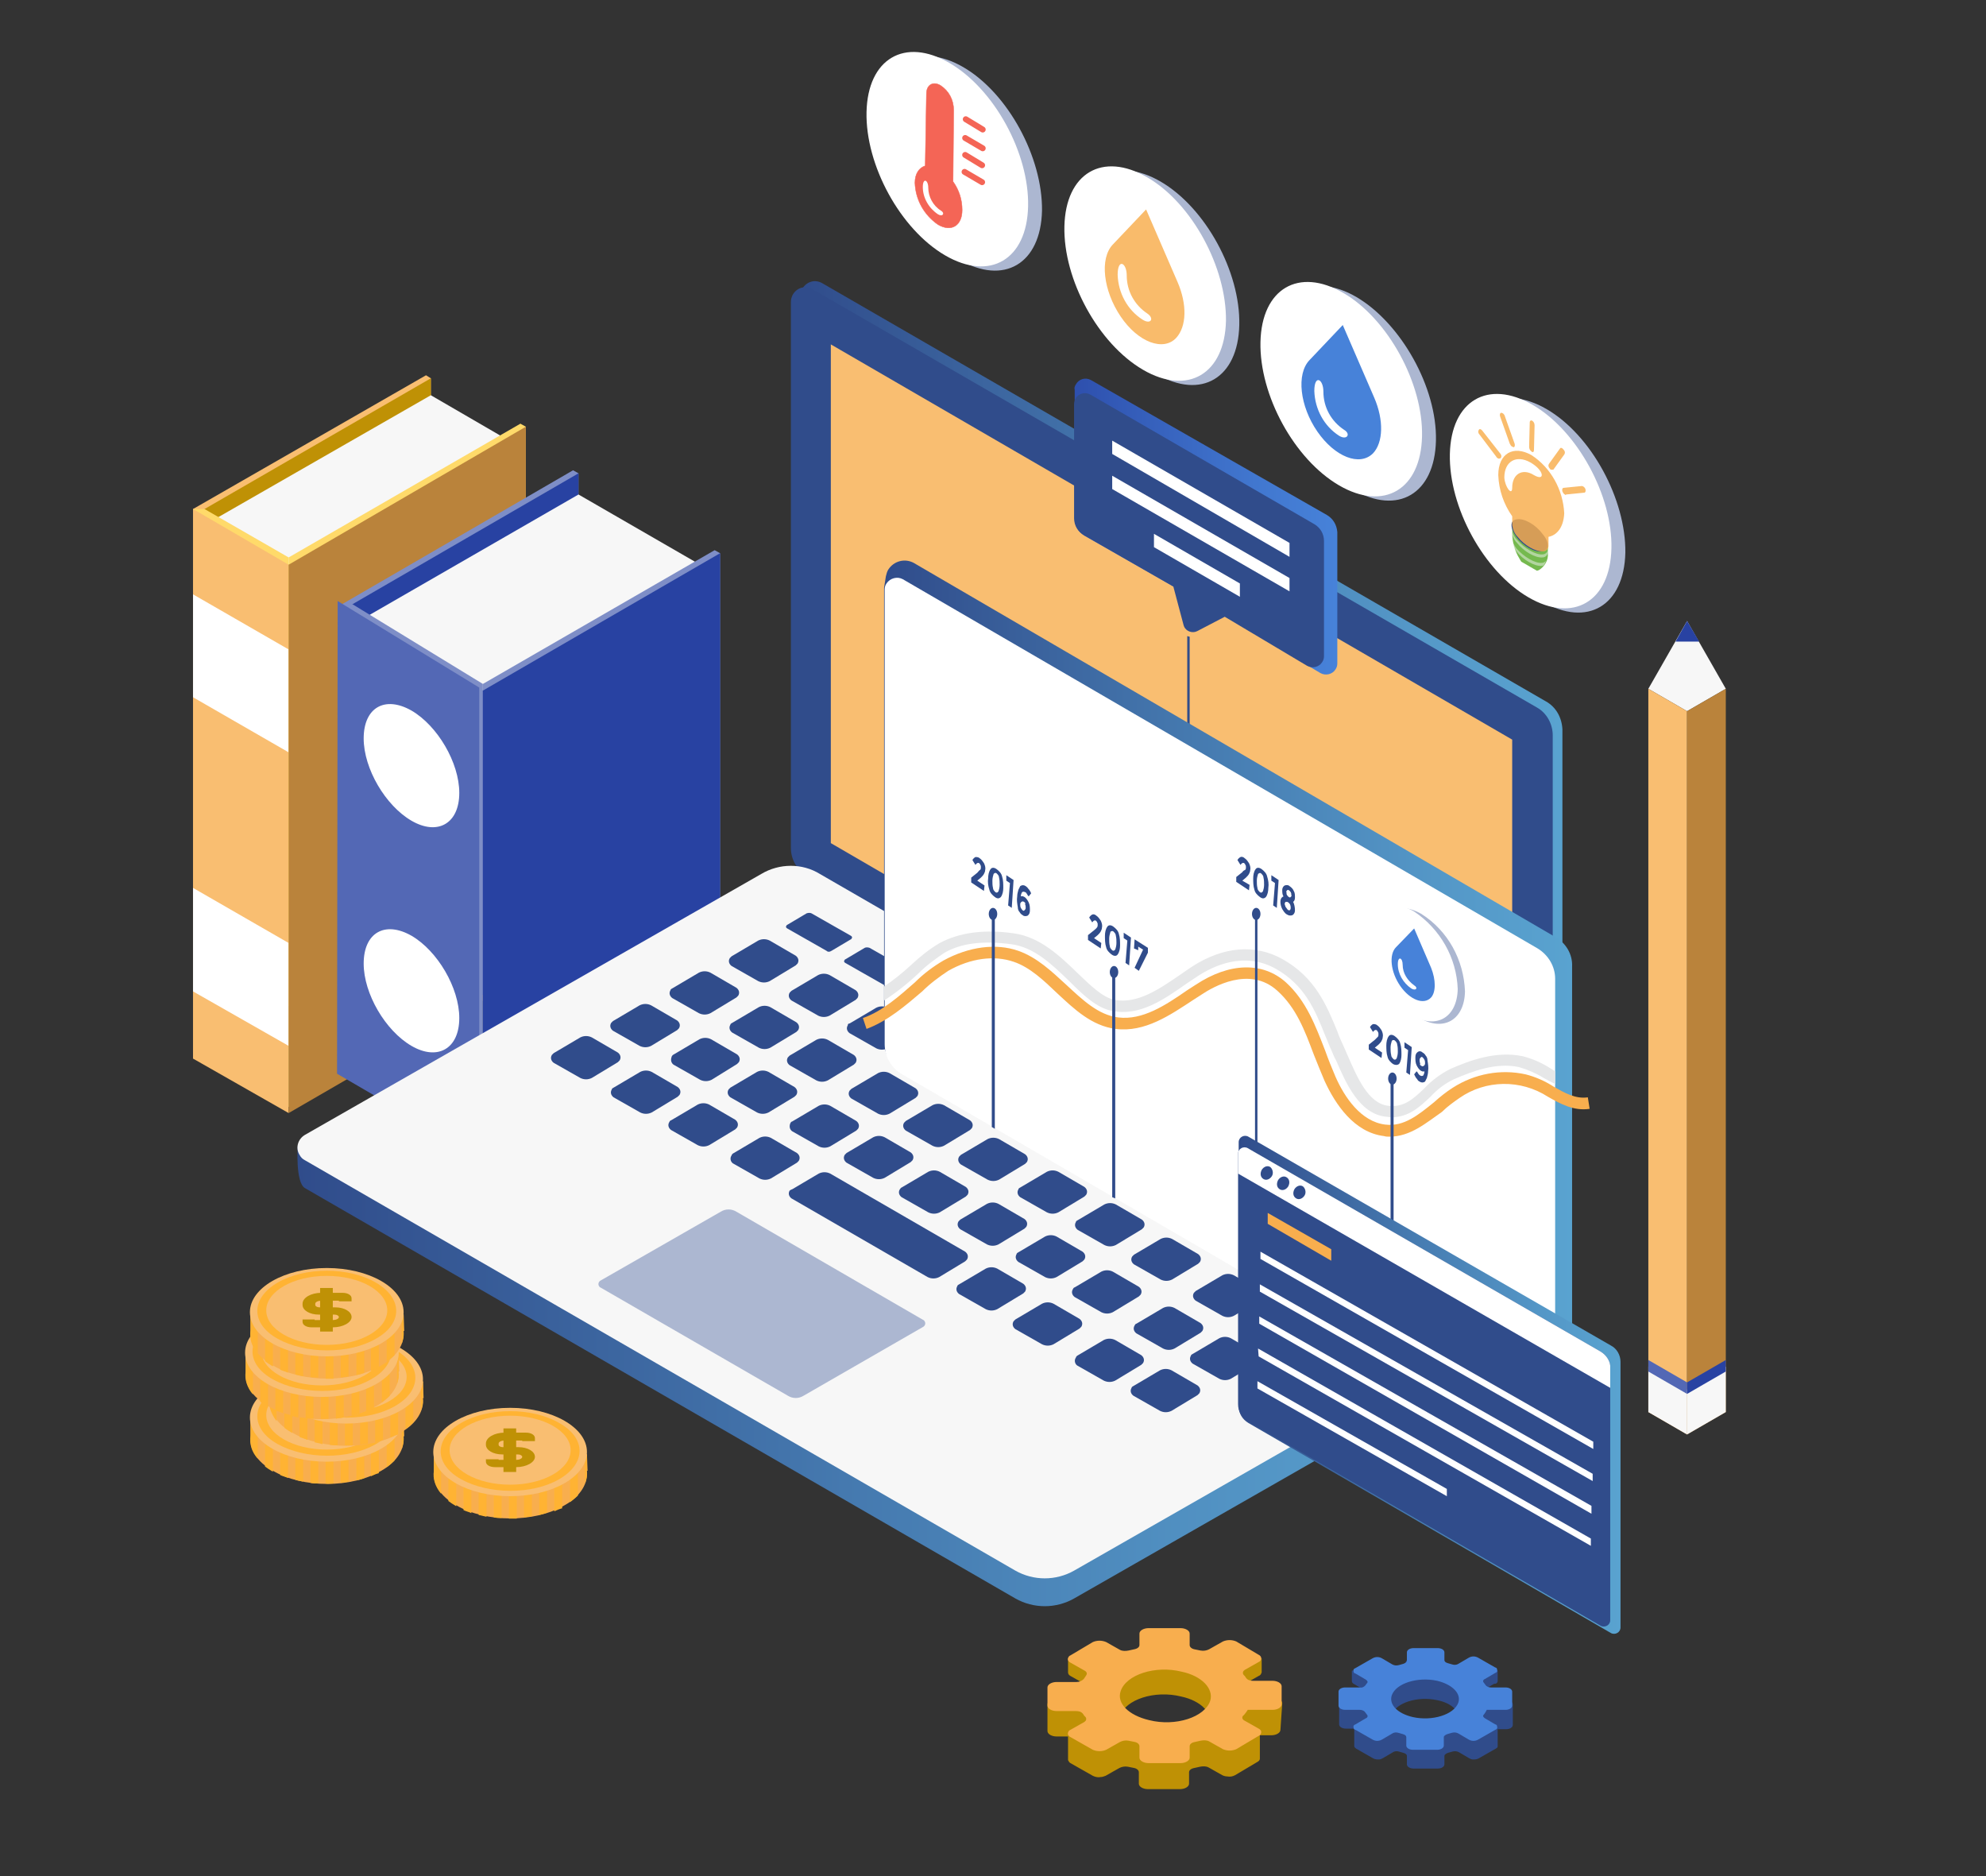 <?xml version="1.0" encoding="UTF-8"?> <!-- Generator: Adobe Illustrator 22.1.0, SVG Export Plug-In . SVG Version: 6.00 Build 0) --> <svg xmlns="http://www.w3.org/2000/svg" xmlns:xlink="http://www.w3.org/1999/xlink" id="Слой_1" x="0px" y="0px" viewBox="0 0 328.2 310" style="enable-background:new 0 0 328.2 310;" xml:space="preserve"><rect x="0" y="0" width="328.2" height="310" fill="#333333" stroke="none"/> <style type="text/css"> .st0{fill:#F9BE71;} .st1{fill:#BF9105;} .st2{fill:#F7F7F7;} .st3{fill:#FFDA6A;} .st4{fill:#FFFFFF;} .st5{fill:#BA833B;} .st6{fill:#7E8EC7;} .st7{fill:#2842A2;} .st8{fill:#5368B5;} .st9{fill:url(#SVGID_1_);} .st10{fill:#304C8B;} .st11{fill:url(#SVGID_2_);} .st12{fill:#ACB7D1;} .st13{fill:url(#SVGID_3_);} .st14{fill:#4782D9;} .st15{fill:#F8AE4E;} .st16{fill:url(#SVGID_4_);} .st17{fill:#E6E7E8;} .st18{fill:#3F771C;} .st19{fill:#75B94E;} .st20{opacity:0.83;fill:#F8AE4E;enable-background:new ;} .st21{opacity:0.49;fill:#F1F2F2;enable-background:new ;} .st22{opacity:0.83;} .st23{fill:#F46556;stroke:#F46556;stroke-width:7.000000e-02;stroke-miterlimit:10;} .st24{fill:none;stroke:#F46556;stroke-width:0.98;stroke-linecap:round;stroke-linejoin:round;} .st25{fill:#FFB333;} .st26{fill:url(#XMLID_2_);} </style> <g> <polygon id="XMLID_264_" class="st0" points="70.4,62 71.2,62.5 71.2,152.2 31.9,174.9 31.9,84.1 "></polygon> <polygon id="XMLID_263_" class="st1" points="71.2,62.5 71.2,153.2 31.9,174.9 31.9,85.2 "></polygon> <polygon id="XMLID_262_" class="st2" points="71.2,65.3 83.6,72.5 47.7,93.3 35.1,86 "></polygon> <polygon id="XMLID_261_" class="st3" points="31.9,84.1 31.9,173.8 47.7,182.9 47.7,92.1 33.8,84.1 "></polygon> <polygon id="XMLID_260_" class="st0" points="31.9,84.1 31.9,174.9 47.7,183.9 47.7,93.3 "></polygon> <polygon id="XMLID_259_" class="st4" points="31.9,98.2 31.9,115.2 47.7,124.3 47.7,107.3 "></polygon> <polygon id="XMLID_258_" class="st4" points="31.9,146.7 31.9,163.8 47.7,172.8 47.7,155.8 "></polygon> <polygon id="XMLID_257_" class="st3" points="47.7,182.9 86.9,160.2 86.9,70.5 86,70 47.7,92.1 "></polygon> <polygon id="XMLID_256_" class="st5" points="47.7,183.9 86.9,161.2 86.9,70.5 47.7,93.3 "></polygon> <g id="XMLID_246_"> <polygon id="XMLID_255_" class="st6" points="94.7,77.7 95.6,78.2 95.6,154.6 56.4,177.3 56.4,99.9 "></polygon> <polygon id="XMLID_254_" class="st7" points="95.6,78.2 95.6,155.6 56.4,177.3 56.4,100.9 "></polygon> <polygon id="XMLID_253_" class="st2" points="95.6,81.7 115.7,93.3 79.8,114.1 59.5,102.5 "></polygon> <polygon id="XMLID_252_" class="st6" points="56.4,99.8 64.1,181.4 79.8,190.5 79.8,113 58.2,99.8 "></polygon> <polygon id="XMLID_251_" class="st8" points="55.8,99.3 55.7,177.4 79.2,191.1 79.2,113.6 "></polygon> <polygon id="XMLID_250_" class="st6" points="79.8,190.5 119,167.8 119,91.4 118.1,90.9 79.8,113 "></polygon> <polygon id="XMLID_249_" class="st7" points="79.8,191.6 119,168.9 119,91.4 79.8,114.1 "></polygon> <path id="XMLID_248_" class="st4" d="M68,117.4c-4.4-2.5-7.9-0.5-7.9,4.6c0,5,3.6,11.1,7.9,13.6c4.3,2.5,7.9,0.5,7.9-4.6 C75.9,126,72.3,119.9,68,117.4z"></path> <path id="XMLID_247_" class="st4" d="M68,154.6c-4.4-2.5-7.9-0.5-7.9,4.6c0,5,3.6,11.1,7.9,13.6c4.3,2.5,7.9,0.5,7.9-4.6 C75.9,163.2,72.3,157.1,68,154.6z"></path> </g> </g> <g> <linearGradient id="SVGID_1_" gradientUnits="userSpaceOnUse" x1="132.223" y1="182.263" x2="258.158" y2="182.263" gradientTransform="matrix(1 0 0 -1 0 312)"> <stop offset="0" style="stop-color:#304C8B"></stop> <stop offset="0.44" style="stop-color:#4579AF"></stop> <stop offset="0.8" style="stop-color:#5497C7"></stop> <stop offset="1" style="stop-color:#59A3D0"></stop> </linearGradient> <path class="st9" d="M255.5,115.9L135.9,46.8c-1.2-0.7-2.6-0.3-3.3,0.9c-0.2,0.4-0.3,0.8-0.3,1.2V139c0,1.9,1,3.6,2.6,4.6 l119.7,69.1c1.2,0.7,2.6,0.3,3.3-0.9c0.2-0.4,0.3-0.8,0.3-1.2v-90.1C258.1,118.5,257.1,116.8,255.5,115.9z"></path> <path class="st10" d="M254,116.9L134.3,47.8c-1.2-0.7-2.6-0.3-3.3,0.9c-0.2,0.4-0.3,0.8-0.3,1.2v90.2c0,1.9,1,3.6,2.6,4.6 L253,213.8c1.2,0.7,2.6,0.3,3.3-0.9c0.2-0.4,0.3-0.8,0.3-1.2v-90.2C256.6,119.6,255.6,117.8,254,116.9z"></path> <polygon class="st0" points="249.9,122.2 137.3,56.9 137.3,139.3 249.9,204.7 "></polygon> <linearGradient id="SVGID_2_" gradientUnits="userSpaceOnUse" x1="49.15" y1="105.429" x2="254.709" y2="105.429" gradientTransform="matrix(1 0 0 -1 0 312)"> <stop offset="0" style="stop-color:#304C8B"></stop> <stop offset="0.44" style="stop-color:#4579AF"></stop> <stop offset="0.8" style="stop-color:#5497C7"></stop> <stop offset="1" style="stop-color:#59A3D0"></stop> </linearGradient> <path class="st11" d="M125.8,149l-76.6,40.4c0,0-0.4,6,1.2,6.9l117.4,67.8c3,1.7,6.7,1.7,9.7,0l75.4-43.1c3.1-1.9,1.2-6.9,1.2-6.9 L135.6,149C132.6,147.3,128.8,147.3,125.8,149z"></path> <path class="st2" d="M125.8,144.4l-75.4,43.1c-1.2,0.7-1.6,2.2-0.9,3.3c0.2,0.4,0.5,0.7,0.9,0.9l117.4,67.8c3,1.7,6.7,1.7,9.7,0 l75.4-43.1c1.2-0.7,1.6-2.2,0.9-3.3c-0.2-0.4-0.5-0.7-0.9-0.9l-117.4-67.8C132.6,142.6,128.8,142.6,125.8,144.4z"></path> <path class="st12" d="M119.1,200.2l-19.9,11.4c-0.3,0.2-0.4,0.6-0.2,0.9c0.1,0.1,0.1,0.2,0.2,0.2l31,17.9c0.8,0.5,1.8,0.5,2.6,0 l19.8-11.4c0.3-0.2,0.4-0.6,0.2-0.9c-0.1-0.1-0.1-0.2-0.2-0.2l-30.9-17.9C120.9,199.7,119.9,199.7,119.1,200.2z"></path> <path class="st10" d="M134.1,150.9l6.5,3.7c0.2,0.1,0.3,0.3,0.1,0.5c0,0.1-0.1,0.1-0.1,0.1l-3.2,1.9c-0.3,0.2-0.6,0.2-0.8,0 l-6.5-3.7c-0.2-0.1-0.3-0.3-0.1-0.5c0-0.1,0.1-0.1,0.1-0.1l3.2-1.9C133.6,150.8,133.9,150.8,134.1,150.9z"></path> <path class="st10" d="M143.7,156.6l6.5,3.7c0.2,0.1,0.3,0.3,0.1,0.5c0,0.1-0.1,0.1-0.1,0.1l-3.2,1.9c-0.3,0.2-0.6,0.2-0.8,0 l-6.5-3.7c-0.2-0.1-0.3-0.3-0.1-0.5c0-0.1,0.1-0.1,0.1-0.1l3.2-1.9C143.1,156.5,143.4,156.5,143.7,156.6z"></path> <path class="st10" d="M153.2,162l6.5,3.7c0.2,0.1,0.3,0.3,0.1,0.5c0,0.1-0.1,0.1-0.1,0.1l-3.2,1.9c-0.3,0.2-0.6,0.2-0.8,0l-6.5-3.7 c-0.2-0.1-0.3-0.3-0.1-0.5c0-0.1,0.1-0.1,0.1-0.1l3.2-1.9C152.6,161.8,153,161.8,153.2,162z"></path> <path class="st10" d="M163.1,167.5l6.5,3.7c0.2,0.1,0.3,0.3,0.1,0.5c0,0.1-0.1,0.1-0.1,0.1l-3.2,1.9c-0.3,0.2-0.6,0.2-0.8,0 l-6.5-3.7c-0.2-0.1-0.3-0.3-0.1-0.5c0-0.1,0.1-0.1,0.1-0.1l3.2-1.9C162.5,167.4,162.8,167.4,163.1,167.5z"></path> <path class="st10" d="M172.5,172.8l6.5,3.7c0.2,0.1,0.3,0.3,0.1,0.5c0,0.1-0.1,0.1-0.1,0.1l-3.2,1.9c-0.3,0.2-0.6,0.2-0.8,0 l-6.5-3.7c-0.2-0.1-0.3-0.3-0.1-0.5c0-0.1,0.1-0.1,0.1-0.1l3.2-1.9C171.9,172.7,172.3,172.7,172.5,172.8z"></path> <path class="st10" d="M181.7,178.4l6.5,3.7c0.2,0.1,0.3,0.3,0.1,0.5c0,0.1-0.1,0.1-0.1,0.1l-3.2,1.9c-0.3,0.2-0.6,0.2-0.8,0 l-6.5-3.7c-0.2-0.1-0.3-0.3-0.1-0.5c0-0.1,0.1-0.1,0.1-0.1l3.2-1.9C181.1,178.3,181.5,178.3,181.7,178.4z"></path> <path class="st10" d="M191.2,183.6l6.5,3.7c0.2,0.1,0.3,0.3,0.1,0.5c0,0.1-0.1,0.1-0.1,0.1l-3.2,1.9c-0.3,0.2-0.6,0.2-0.8,0 l-6.5-3.7c-0.2-0.1-0.3-0.3-0.1-0.5c0-0.1,0.1-0.1,0.1-0.1l3.2-1.9C190.6,183.5,191,183.5,191.2,183.6z"></path> <path class="st10" d="M200.7,189.3l6.5,3.7c0.2,0.1,0.3,0.3,0.1,0.5c0,0.1-0.1,0.1-0.1,0.1l-3.2,1.9c-0.3,0.2-0.6,0.2-0.8,0 l-6.5-3.7c-0.2-0.1-0.3-0.3-0.1-0.5c0-0.1,0.1-0.1,0.1-0.1l3.2-1.9C200.1,189.2,200.4,189.2,200.7,189.3z"></path> <path class="st10" d="M210.1,194.9l6.5,3.7c0.2,0.1,0.3,0.3,0.1,0.5c0,0.1-0.1,0.1-0.1,0.1l-3.2,1.9c-0.3,0.2-0.6,0.2-0.8,0 l-6.5-3.7c-0.2-0.1-0.3-0.3-0.1-0.5c0-0.1,0.1-0.1,0.1-0.1l3.2-1.9C209.6,194.8,209.9,194.8,210.1,194.9z"></path> <path class="st10" d="M220,200.6l6.5,3.7c0.2,0.1,0.3,0.3,0.1,0.5c0,0.1-0.1,0.1-0.1,0.1l-3.2,1.9c-0.3,0.2-0.6,0.2-0.8,0l-6.5-3.7 c-0.2-0.1-0.3-0.3-0.1-0.5c0-0.1,0.1-0.1,0.1-0.1l3.2-1.9C219.4,200.4,219.7,200.4,220,200.6z"></path> <path class="st10" d="M229.5,205.9l6.5,3.7c0.2,0.1,0.3,0.3,0.1,0.5c0,0.1-0.1,0.1-0.1,0.1l-3.2,1.9c-0.3,0.2-0.6,0.2-0.8,0 l-6.5-3.7c-0.2-0.1-0.3-0.3-0.1-0.5c0-0.1,0.1-0.1,0.1-0.1l3.2-1.9C228.9,205.8,229.2,205.8,229.5,205.9z"></path> <path class="st10" d="M120.9,158l4.4-2.6c0.6-0.3,1.3-0.3,1.9,0l4.3,2.5c0.4,0.3,0.6,0.8,0.3,1.3c-0.1,0.1-0.2,0.2-0.3,0.3 l-4.3,2.6c-0.6,0.3-1.3,0.3-1.9,0l-4.4-2.5c-0.4-0.3-0.6-0.8-0.3-1.3C120.7,158.2,120.8,158.1,120.9,158z"></path> <path class="st10" d="M130.8,163.7l4.4-2.6c0.6-0.3,1.3-0.3,1.9,0l4.3,2.5c0.4,0.3,0.6,0.8,0.3,1.3c-0.1,0.1-0.2,0.2-0.3,0.3 l-4.3,2.6c-0.6,0.3-1.3,0.3-1.9,0l-4.4-2.5c-0.4-0.3-0.6-0.8-0.3-1.3C130.6,163.9,130.7,163.8,130.8,163.7z"></path> <path class="st10" d="M140.4,169.1l4.4-2.6c0.6-0.3,1.3-0.3,1.9,0l4.3,2.5c0.4,0.3,0.6,0.8,0.3,1.3c-0.1,0.1-0.2,0.2-0.3,0.3 l-4.3,2.6c-0.6,0.3-1.3,0.3-1.9,0l-4.4-2.5c-0.4-0.3-0.6-0.8-0.3-1.3C140.1,169.2,140.2,169.1,140.4,169.1z"></path> <path class="st10" d="M150.5,174.6l4.4-2.6c0.6-0.3,1.3-0.3,1.9,0l4.3,2.5c0.4,0.3,0.6,0.8,0.3,1.3c-0.1,0.1-0.2,0.2-0.3,0.3 l-4.3,2.6c-0.6,0.3-1.3,0.3-1.9,0l-4.4-2.5c-0.4-0.3-0.6-0.8-0.3-1.3C150.3,174.8,150.4,174.7,150.5,174.6z"></path> <path class="st10" d="M159.5,179.9l4.4-2.6c0.6-0.3,1.3-0.3,1.9,0l4.3,2.5c0.4,0.3,0.6,0.8,0.3,1.3c-0.1,0.1-0.2,0.2-0.3,0.3 l-4.3,2.6c-0.6,0.3-1.3,0.3-1.9,0l-4.4-2.5c-0.4-0.3-0.6-0.8-0.3-1.3C159.3,180,159.4,179.9,159.5,179.9z"></path> <path class="st10" d="M168.6,185.5l4.4-2.6c0.6-0.3,1.3-0.3,1.9,0l4.3,2.5c0.4,0.3,0.6,0.8,0.3,1.3c-0.1,0.1-0.2,0.2-0.3,0.3 l-4.3,2.6c-0.6,0.3-1.3,0.3-1.9,0l-4.4-2.5c-0.4-0.3-0.6-0.8-0.3-1.3C168.3,185.7,168.4,185.6,168.6,185.5z"></path> <path class="st10" d="M178.3,190.8l4.4-2.6c0.6-0.3,1.3-0.3,1.9,0l4.3,2.5c0.4,0.3,0.6,0.8,0.3,1.3c-0.1,0.1-0.2,0.2-0.3,0.3 l-4.3,2.6c-0.6,0.3-1.3,0.3-1.9,0l-4.4-2.5c-0.4-0.3-0.6-0.8-0.3-1.3C178.1,191,178.2,190.9,178.3,190.8z"></path> <path class="st10" d="M187.9,196.2l4.4-2.6c0.6-0.3,1.3-0.3,1.9,0l4.3,2.5c0.4,0.3,0.6,0.8,0.3,1.3c-0.1,0.1-0.2,0.2-0.3,0.3 l-4.3,2.6c-0.6,0.3-1.3,0.3-1.9,0l-4.4-2.5c-0.4-0.3-0.6-0.8-0.3-1.3C187.6,196.4,187.7,196.3,187.9,196.2z"></path> <path class="st10" d="M197.3,202l4.4-2.6c0.6-0.3,1.3-0.3,1.9,0l4.3,2.5c0.4,0.3,0.6,0.8,0.3,1.3c-0.1,0.1-0.2,0.2-0.3,0.3 l-4.3,2.6c-0.6,0.3-1.3,0.3-1.9,0l-4.4-2.5c-0.4-0.3-0.6-0.8-0.3-1.3C197,202.2,197.2,202.1,197.3,202z"></path> <path class="st10" d="M207.4,208l4.4-2.6c0.6-0.3,1.3-0.3,1.9,0l4.3,2.5c0.4,0.3,0.6,0.8,0.3,1.3c-0.1,0.1-0.2,0.2-0.3,0.3 l-4.3,2.6c-0.6,0.3-1.3,0.3-1.9,0l-4.4-2.5c-0.4-0.3-0.6-0.8-0.3-1.3C207.2,208.2,207.3,208.1,207.4,208z"></path> <path class="st10" d="M216.7,213l4.4-2.6c0.6-0.3,1.3-0.3,1.9,0l4.3,2.5c0.4,0.3,0.6,0.8,0.3,1.3c-0.1,0.1-0.2,0.2-0.3,0.3 l-4.3,2.6c-0.6,0.3-1.3,0.3-1.9,0l-4.4-2.5c-0.4-0.2-0.6-0.8-0.4-1.2C216.4,213.2,216.5,213.1,216.7,213z"></path> <path class="st10" d="M111.1,163.3l4.4-2.6c0.6-0.3,1.3-0.3,1.9,0l4.3,2.5c0.4,0.3,0.6,0.8,0.3,1.3c-0.1,0.1-0.2,0.2-0.3,0.3 l-4.3,2.6c-0.6,0.3-1.3,0.3-1.9,0l-4.4-2.5c-0.4-0.3-0.6-0.8-0.3-1.3C110.8,163.5,110.9,163.4,111.1,163.3z"></path> <path class="st10" d="M121,169l4.4-2.6c0.6-0.3,1.3-0.3,1.9,0l4.3,2.5c0.4,0.3,0.6,0.8,0.3,1.3c-0.1,0.1-0.2,0.2-0.3,0.3l-4.3,2.6 c-0.6,0.3-1.3,0.3-1.9,0l-4.4-2.5c-0.4-0.3-0.6-0.8-0.3-1.3C120.7,169.2,120.8,169.1,121,169z"></path> <path class="st10" d="M130.5,174.4l4.4-2.6c0.6-0.3,1.3-0.3,1.9,0l4.3,2.5c0.4,0.3,0.6,0.8,0.3,1.3c-0.1,0.1-0.2,0.2-0.3,0.3 l-4.3,2.6c-0.6,0.3-1.3,0.3-1.9,0l-4.4-2.5c-0.4-0.3-0.6-0.8-0.3-1.3C130.3,174.6,130.4,174.5,130.5,174.4z"></path> <path class="st10" d="M140.7,179.9l4.4-2.6c0.6-0.3,1.3-0.3,1.9,0l4.3,2.5c0.4,0.3,0.6,0.8,0.3,1.3c-0.1,0.1-0.2,0.2-0.3,0.3 L147,184c-0.6,0.3-1.3,0.3-1.9,0l-4.4-2.5c-0.4-0.3-0.6-0.8-0.3-1.3C140.5,180.1,140.6,180,140.7,179.9z"></path> <path class="st10" d="M149.7,185.2l4.4-2.6c0.6-0.3,1.3-0.3,1.9,0l4.3,2.5c0.4,0.3,0.6,0.8,0.3,1.3c-0.1,0.1-0.2,0.2-0.3,0.3 l-4.3,2.6c-0.6,0.3-1.3,0.3-1.9,0l-4.4-2.5c-0.4-0.3-0.6-0.8-0.3-1.3C149.5,185.4,149.6,185.3,149.7,185.2z"></path> <path class="st10" d="M158.8,190.8l4.4-2.6c0.6-0.3,1.3-0.3,1.9,0l4.3,2.5c0.4,0.3,0.6,0.8,0.3,1.3c-0.1,0.1-0.2,0.2-0.3,0.3 l-4.3,2.6c-0.6,0.3-1.3,0.3-1.9,0l-4.4-2.5c-0.4-0.3-0.6-0.8-0.3-1.3C158.6,191,158.7,190.9,158.8,190.8z"></path> <path class="st10" d="M168.6,196.2l4.4-2.6c0.6-0.3,1.3-0.3,1.9,0l4.3,2.5c0.4,0.3,0.6,0.8,0.3,1.3c-0.1,0.1-0.2,0.2-0.3,0.3 l-4.3,2.6c-0.6,0.3-1.3,0.3-1.9,0l-4.4-2.5c-0.4-0.3-0.6-0.8-0.3-1.3C168.3,196.4,168.4,196.3,168.6,196.2z"></path> <path class="st10" d="M178.1,201.6l4.4-2.6c0.6-0.3,1.3-0.3,1.9,0l4.3,2.5c0.4,0.3,0.6,0.8,0.3,1.3c-0.1,0.1-0.2,0.2-0.3,0.3 l-4.3,2.6c-0.6,0.3-1.3,0.3-1.9,0l-4.4-2.5c-0.4-0.3-0.6-0.8-0.3-1.3C177.8,201.8,177.9,201.7,178.1,201.6z"></path> <path class="st10" d="M187.4,207.3l4.4-2.6c0.6-0.3,1.3-0.3,1.9,0l4.3,2.5c0.4,0.3,0.6,0.8,0.3,1.3c-0.1,0.1-0.2,0.2-0.3,0.3 l-4.3,2.6c-0.6,0.3-1.3,0.3-1.9,0l-4.4-2.5c-0.4-0.3-0.6-0.8-0.3-1.3C187.2,207.5,187.3,207.4,187.4,207.3z"></path> <path class="st10" d="M197.6,213.3l4.4-2.6c0.6-0.3,1.3-0.3,1.9,0l4.3,2.5c0.4,0.3,0.6,0.8,0.3,1.3c-0.1,0.1-0.2,0.2-0.3,0.3 l-4.3,2.6c-0.6,0.3-1.3,0.3-1.9,0l-4.4-2.5c-0.4-0.3-0.6-0.8-0.3-1.3C197.4,213.5,197.5,213.4,197.6,213.3z"></path> <path class="st10" d="M206.9,218.3l4.4-2.6c0.6-0.3,1.3-0.3,1.9,0l4.3,2.5c0.4,0.3,0.6,0.8,0.3,1.3c-0.1,0.1-0.2,0.2-0.3,0.3 l-4.3,2.6c-0.6,0.3-1.3,0.3-1.9,0l-4.4-2.5c-0.4-0.3-0.6-0.8-0.3-1.3C206.6,218.5,206.7,218.4,206.9,218.3z"></path> <path class="st10" d="M101.3,168.7l4.4-2.6c0.6-0.3,1.3-0.3,1.9,0l4.3,2.5c0.4,0.3,0.6,0.8,0.3,1.3c-0.1,0.1-0.2,0.2-0.3,0.3 l-4.3,2.6c-0.6,0.3-1.3,0.3-1.9,0l-4.4-2.5c-0.4-0.3-0.6-0.8-0.3-1.3C101.1,168.9,101.2,168.8,101.3,168.7z"></path> <path class="st10" d="M111.2,174.3l4.4-2.6c0.6-0.3,1.3-0.3,1.9,0l4.3,2.5c0.4,0.3,0.6,0.8,0.3,1.3c-0.1,0.1-0.2,0.2-0.3,0.3 l-4.2,2.6c-0.6,0.3-1.3,0.3-1.9,0l-4.4-2.5c-0.4-0.3-0.5-0.8-0.3-1.3C111,174.5,111.1,174.4,111.2,174.3z"></path> <path class="st10" d="M120.7,179.7l4.4-2.6c0.6-0.3,1.3-0.3,1.9,0l4.3,2.5c0.4,0.3,0.6,0.8,0.3,1.3c-0.1,0.1-0.2,0.2-0.3,0.3 l-4.3,2.6c-0.6,0.3-1.3,0.3-1.9,0l-4.4-2.5c-0.4-0.3-0.6-0.8-0.3-1.3C120.5,179.9,120.6,179.8,120.7,179.7z"></path> <path class="st10" d="M130.9,185.3l4.4-2.6c0.6-0.3,1.3-0.3,1.9,0l4.3,2.5c0.4,0.3,0.6,0.8,0.3,1.3c-0.1,0.1-0.2,0.2-0.3,0.3 l-4.3,2.6c-0.6,0.3-1.3,0.3-1.9,0l-4.4-2.5c-0.4-0.3-0.5-0.8-0.3-1.3C130.7,185.4,130.8,185.3,130.9,185.3z"></path> <path class="st10" d="M139.9,190.5l4.4-2.6c0.6-0.3,1.3-0.3,1.9,0l4.3,2.5c0.4,0.3,0.6,0.8,0.3,1.3c-0.1,0.1-0.2,0.2-0.3,0.3 l-4.3,2.6c-0.6,0.3-1.3,0.3-1.9,0l-4.4-2.5c-0.4-0.3-0.6-0.8-0.3-1.3C139.7,190.7,139.8,190.6,139.9,190.5z"></path> <path class="st10" d="M149,196.2l4.4-2.6c0.6-0.3,1.3-0.3,1.9,0l4.3,2.5c0.4,0.3,0.6,0.8,0.3,1.3c-0.1,0.1-0.2,0.2-0.3,0.3 l-4.3,2.6c-0.6,0.3-1.3,0.3-1.9,0l-4.4-2.5c-0.4-0.3-0.6-0.8-0.3-1.3C148.8,196.4,148.9,196.2,149,196.2z"></path> <path class="st10" d="M158.7,201.5l4.4-2.6c0.6-0.3,1.3-0.3,1.9,0l4.3,2.5c0.4,0.3,0.6,0.8,0.3,1.3c-0.1,0.1-0.2,0.2-0.3,0.3 l-4.3,2.6c-0.6,0.3-1.3,0.3-1.9,0l-4.4-2.5c-0.4-0.3-0.6-0.8-0.3-1.3C158.5,201.7,158.6,201.6,158.7,201.5z"></path> <path class="st10" d="M168.3,206.9l4.4-2.6c0.6-0.3,1.3-0.3,1.9,0l4.3,2.5c0.4,0.3,0.6,0.8,0.3,1.3c-0.1,0.1-0.2,0.2-0.3,0.3 l-4.3,2.6c-0.6,0.3-1.3,0.3-1.9,0l-4.4-2.5c-0.4-0.3-0.6-0.8-0.3-1.3C168,207.1,168.1,207,168.3,206.9z"></path> <path class="st10" d="M177.6,212.7l4.4-2.6c0.6-0.3,1.3-0.3,1.9,0l4.3,2.5c0.4,0.3,0.6,0.8,0.3,1.3c-0.1,0.1-0.2,0.2-0.3,0.3 l-4.3,2.6c-0.6,0.3-1.3,0.3-1.9,0l-4.4-2.5c-0.4-0.3-0.6-0.8-0.3-1.3C177.4,212.8,177.5,212.7,177.6,212.7z"></path> <path class="st10" d="M187.8,218.7l4.4-2.6c0.6-0.3,1.3-0.3,1.9,0l4.3,2.5c0.4,0.3,0.6,0.8,0.3,1.3c-0.1,0.1-0.2,0.2-0.3,0.3 l-4.3,2.6c-0.6,0.3-1.3,0.3-1.9,0l-4.4-2.5c-0.4-0.3-0.6-0.8-0.3-1.3C187.6,218.8,187.7,218.7,187.8,218.7z"></path> <path class="st10" d="M197.1,223.7l4.4-2.6c0.6-0.3,1.3-0.3,1.9,0l4.3,2.5c0.4,0.3,0.6,0.8,0.3,1.3c-0.1,0.1-0.2,0.2-0.3,0.3 l-4.3,2.6c-0.6,0.3-1.3,0.3-1.9,0l-4.4-2.5c-0.4-0.3-0.6-0.8-0.3-1.3C196.8,223.9,196.9,223.8,197.1,223.7z"></path> <path class="st10" d="M91.5,174l4.4-2.6c0.6-0.3,1.3-0.3,1.9,0l4.3,2.5c0.4,0.3,0.6,0.8,0.3,1.3c-0.1,0.1-0.2,0.2-0.3,0.3l-4.3,2.6 c-0.6,0.3-1.3,0.3-1.9,0l-4.4-2.5c-0.4-0.3-0.6-0.8-0.3-1.3C91.3,174.2,91.4,174.1,91.5,174z"></path> <path class="st10" d="M101.4,179.7l4.4-2.6c0.6-0.3,1.3-0.3,1.9,0l4.3,2.5c0.4,0.3,0.6,0.8,0.3,1.3c-0.1,0.1-0.2,0.2-0.3,0.3 l-4.3,2.6c-0.6,0.3-1.3,0.3-1.9,0l-4.4-2.5c-0.4-0.3-0.6-0.8-0.3-1.3C101.1,179.9,101.2,179.8,101.4,179.7z"></path> <path class="st10" d="M110.9,185.1l4.4-2.6c0.6-0.3,1.3-0.3,1.9,0l4.3,2.5c0.4,0.3,0.6,0.8,0.3,1.3c-0.1,0.1-0.2,0.2-0.3,0.3 l-4.3,2.6c-0.6,0.3-1.3,0.3-1.9,0l-4.4-2.5c-0.4-0.3-0.6-0.8-0.3-1.3C110.7,185.2,110.8,185.1,110.9,185.1z"></path> <path class="st10" d="M121.1,190.6l4.4-2.6c0.6-0.3,1.3-0.3,1.9,0l4.3,2.5c0.4,0.3,0.6,0.8,0.3,1.3c-0.1,0.1-0.2,0.2-0.3,0.3 l-4.3,2.6c-0.6,0.3-1.3,0.3-1.9,0l-4.4-2.5c-0.4-0.3-0.5-0.9-0.2-1.3C120.9,190.8,121,190.7,121.1,190.6z"></path> <path class="st10" d="M130.9,196.5l4.4-2.6c0.6-0.3,1.3-0.3,1.9,0l22.3,12.9c0.4,0.3,0.6,0.8,0.3,1.3c-0.1,0.1-0.2,0.2-0.3,0.3 l-4.3,2.6c-0.6,0.3-1.3,0.3-1.9,0l-22.5-13c-0.4-0.3-0.6-0.8-0.3-1.3C130.7,196.6,130.8,196.5,130.9,196.5z"></path> <path class="st10" d="M158.5,212.2l4.4-2.6c0.6-0.3,1.3-0.3,1.9,0l4.3,2.5c0.4,0.3,0.6,0.8,0.3,1.3c-0.1,0.1-0.2,0.2-0.3,0.3 l-4.3,2.6c-0.6,0.3-1.3,0.3-1.9,0l-4.4-2.5c-0.4-0.3-0.6-0.8-0.3-1.3C158.2,212.4,158.3,212.3,158.5,212.2z"></path> <path class="st10" d="M167.8,218l4.4-2.6c0.6-0.3,1.3-0.3,1.9,0l4.3,2.5c0.4,0.3,0.6,0.8,0.3,1.3c-0.1,0.1-0.2,0.2-0.3,0.3 l-4.3,2.6c-0.6,0.3-1.3,0.3-1.9,0l-4.4-2.5c-0.4-0.3-0.6-0.8-0.3-1.3C167.6,218.2,167.7,218.1,167.8,218z"></path> <path class="st10" d="M178,224l4.4-2.6c0.6-0.3,1.3-0.3,1.9,0l4.3,2.5c0.4,0.3,0.6,0.8,0.3,1.3c-0.1,0.1-0.2,0.2-0.3,0.3l-4.3,2.6 c-0.6,0.3-1.3,0.3-1.9,0l-4.4-2.5c-0.4-0.3-0.5-0.9-0.2-1.3C177.8,224.2,177.9,224.1,178,224z"></path> <path class="st10" d="M187.3,229l4.4-2.6c0.6-0.3,1.3-0.3,1.9,0l4.3,2.5c0.4,0.3,0.6,0.8,0.3,1.3c-0.1,0.1-0.2,0.2-0.3,0.3 l-4.3,2.6c-0.6,0.3-1.3,0.3-1.9,0l-4.4-2.5c-0.4-0.3-0.6-0.8-0.3-1.3C187,229.2,187.1,229.1,187.3,229z"></path> </g> <linearGradient id="SVGID_3_" gradientUnits="userSpaceOnUse" x1="177.518" y1="225.057" x2="220.929" y2="225.057" gradientTransform="matrix(1 0 0 -1 0 312)"> <stop offset="0" style="stop-color:#2E4FAD"></stop> <stop offset="0.14" style="stop-color:#3258B5"></stop> <stop offset="0.69" style="stop-color:#4177CF"></stop> <stop offset="1" style="stop-color:#4782D9"></stop> </linearGradient> <path class="st13" d="M219.3,85.1l-39-22.3c-0.9-0.5-2-0.2-2.5,0.7c-0.2,0.3-0.3,0.6-0.2,0.9v21.3c0,1.2,0.6,2.2,1.6,2.8l16.8,9.6 l8.6,5l13.6,8.1c0.9,0.5,2,0.2,2.5-0.6c0.2-0.3,0.3-0.6,0.3-1V87.9C220.9,86.7,220.3,85.7,219.3,85.1z"></path> <path class="st10" d="M177.5,66.8v18.8c0,1.2,0.6,2.2,1.6,2.8l14.8,8.5l1.7,6.4c0.2,0.8,1.1,1.3,1.9,1.1c0.1,0,0.2-0.1,0.3-0.1 l4.6-2.4l13.6,8.1c0.9,0.5,2,0.2,2.5-0.6c0.2-0.3,0.3-0.6,0.3-1v-19c0-1.2-0.6-2.2-1.6-2.8l-37-21.4c-0.9-0.5-2-0.2-2.5,0.7 C177.6,66.2,177.5,66.5,177.5,66.8z"></path> <path class="st10" d="M196.2,165.5l0.4,0.2v-60.5l-0.4-0.1V165.5z"></path> <g> <path class="st10" d="M250,281.6c0-0.4-0.5-0.7-1.1-0.7h-2.4c-0.4,0-1.1,0.4-1.2,0.3c-0.1-0.1-0.1-0.5,0.2-0.6l1.7-1 c0.4-0.3-2.4-0.1-2.8-0.4v-2.1c-0.5-0.3-1.1-0.3-1.6,0l-1.7,1c-0.3,0.2-0.7,0.2-1,0.1l-0.7-0.2c-0.4-0.1-0.6-0.3-0.6-0.5v-1.4 c0-0.4-0.5-0.7-1.1-0.7h-4c-0.6,0-1.1,0.3-1.1,0.7v1.4c0,0.2-0.3,0.4-0.6,0.5l-0.7,0.2c-0.4,0.1-0.7,0.1-1.1-0.1l-1.7-1 c-0.5-0.3-1.1-0.3-1.6,0l-0.2,2.3c-0.4,0.3-3,0-2.6,0.2l1.7,1c0.3,0.2,0.4,0.4,0.2,0.6c-0.2,0.2-0.8-0.3-1.2-0.3h-2.4 c-0.6,0-1.1,0.3-1.1,0.7v3.3c0,0.4,0.5,0.7,1.1,0.7h1.4v2.8c0,0,0,0.1,0,0.1l0,0c0,0.2,0.2,0.3,0.3,0.4l2.8,1.6 c0.3,0.2,0.7,0.2,1,0.2l0,0c0.2,0,0.4-0.1,0.6-0.2l1.7-1c0.3-0.2,0.7-0.2,1-0.1l0.7,0.2c0.4,0.1,0.6,0.3,0.6,0.5v1.4 c0,0.4,0.5,0.7,1.1,0.7h4c0.6,0,1.1-0.3,1.1-0.7v-1.4c0-0.2,0.3-0.4,0.6-0.5l0.7-0.2c0.4-0.1,0.7-0.1,1.1,0.1l1.7,1 c0.2,0.1,0.4,0.2,0.6,0.2l0,0c0.3,0,0.7,0,1-0.2l2.8-1.6c0.2-0.1,0.3-0.2,0.3-0.4l0,0l0,0l0,0v-2.8h1.4c0.6,0,1.1-0.3,1.1-0.7 L250,281.6z M241,284.5c-0.7,2-4.3,3.1-7.5,2.4c-2.5-0.6-3.9-2.2-3.5-3.6c0.7-2,4.3-3.1,7.5-2.4C240,281.4,241.5,282.9,241,284.5 L241,284.5z"></path> <path class="st10" d="M247.5,277.8v-1.8h-2.6l-0.6-0.3c-0.5-0.3-1.1-0.3-1.6,0l-0.6,0.3h-3.6v-1.3c0-0.4-0.5-0.7-1.1-0.7h-4 c-0.6,0-1.1,0.3-1.1,0.7v1.3h-3.6l-0.6-0.3c-0.5-0.3-1.1-0.3-1.6,0l-0.5,0.3h-2.6v1.7c0,0.2,0.1,0.4,0.3,0.5l1.7,1h19.8l1.7-1 C247.3,278.2,247.4,278.1,247.5,277.8L247.5,277.8z"></path> <path class="st14" d="M245.7,282.5h3.1c0.6,0,1.1-0.3,1.1-0.7v-2.3c0-0.4-0.5-0.7-1.1-0.7h-2.4c-0.3,0-0.7-0.1-0.9-0.4l-0.3-0.4 c-0.2-0.2-0.1-0.5,0.2-0.6l1.7-1c0.3-0.1,0.4-0.3,0.3-0.6c0-0.2-0.2-0.3-0.3-0.3l-2.8-1.6c-0.5-0.3-1.1-0.3-1.6,0l-1.7,1 c-0.3,0.2-0.7,0.2-1,0.1l-0.7-0.2c-0.4-0.1-0.6-0.3-0.6-0.5V273c0-0.4-0.5-0.7-1.1-0.7h-4c-0.6,0-1.1,0.3-1.1,0.7v1.4 c0,0.2-0.3,0.4-0.6,0.5l-0.7,0.2c-0.4,0.1-0.7,0.1-1.1-0.1l-1.7-1c-0.5-0.3-1.1-0.3-1.6,0l-2.8,1.6c-0.3,0.1-0.4,0.3-0.3,0.6 c0,0.2,0.2,0.3,0.3,0.3l1.7,1c0.3,0.2,0.4,0.4,0.2,0.6l-0.3,0.4c-0.2,0.2-0.5,0.4-0.9,0.3h-2.4c-0.6,0-1.1,0.3-1.1,0.7v2.3 c0,0.4,0.5,0.7,1.1,0.7h2.4c0.3,0,0.7,0.1,0.9,0.4l0.3,0.4c0.2,0.2,0.1,0.5-0.2,0.6l-1.7,1c-0.3,0.1-0.4,0.3-0.3,0.6 c0,0.2,0.2,0.3,0.3,0.3l2.8,1.6c0.5,0.3,1.1,0.3,1.6,0l1.7-1c0.3-0.2,0.7-0.2,1-0.1l0.7,0.2c0.4,0.1,0.6,0.3,0.6,0.5v1.4 c0,0.4,0.5,0.7,1.1,0.7h4c0.6,0,1.1-0.3,1.1-0.7V287c0-0.2,0.3-0.4,0.6-0.5l0.7-0.2c0.4-0.1,0.7-0.1,1.1,0.1l1.7,1 c0.5,0.3,1.1,0.3,1.6,0l2.8-1.6c0.3-0.1,0.4-0.3,0.3-0.6c0-0.2-0.2-0.3-0.3-0.3l-1.7-1c-0.3-0.2-0.4-0.4-0.2-0.6 C245.4,283.1,245.7,282.5,245.7,282.5z M230,280.1c0.7-2,4.3-3.1,7.5-2.4c2.5,0.6,4,2.1,3.5,3.6c-0.7,2-4.3,3.1-7.5,2.4 C230.9,283.1,229.5,281.6,230,280.1L230,280.1z"></path> </g> <g> <path class="st1" d="M211.9,281.4c0-0.5-0.7-0.9-1.5-0.9h-3.2c-0.5,0-1.4,0.6-1.6,0.4c-0.1-0.2-0.1-0.6,0.2-0.8l2.3-1.3 c0.6-0.3-3.2-0.2-3.8-0.5v-2.8c-0.7-0.3-1.5-0.3-2.2,0l-2.3,1.3c-0.4,0.2-0.9,0.3-1.4,0.2l-1-0.2c-0.5-0.1-0.8-0.4-0.8-0.7v-1.9 c0-0.5-0.7-0.9-1.5-0.9h-5.3c-0.8,0-1.5,0.4-1.5,0.9v1.9c0,0.3-0.3,0.6-0.9,0.7l-0.9,0.2c-0.5,0.1-1,0.1-1.4-0.1l-2.3-1.3 c-0.7-0.3-1.5-0.3-2.2,0l-0.3,3.1c-0.6,0.3-4,0-3.4,0.3l2.3,1.3c0.4,0.2,0.5,0.5,0.3,0.8s-1-0.4-1.6-0.4h-3.3 c-0.8,0-1.5,0.4-1.5,0.9v4.4c0,0.5,0.7,0.9,1.5,0.9h1.9v3.7c0,0.1,0,0.1,0,0.2l0,0c0.1,0.2,0.2,0.4,0.4,0.5l3.7,2.1 c0.4,0.2,0.9,0.3,1.3,0.2l0,0c0.3,0,0.5-0.1,0.8-0.2l2.3-1.3c0.4-0.2,0.9-0.3,1.4-0.2l1,0.2c0.5,0.1,0.8,0.4,0.8,0.7v1.9 c0,0.5,0.7,0.9,1.5,0.9h5.3c0.8,0,1.5-0.4,1.5-0.9v-1.9c0-0.3,0.3-0.6,0.9-0.7l0.9-0.2c0.5-0.1,1-0.1,1.4,0.1l2.3,1.3 c0.2,0.1,0.5,0.2,0.8,0.2l0,0l0,0c0.5,0.1,0.9,0,1.3-0.2l3.7-2.2c0.2-0.1,0.4-0.3,0.4-0.5l0,0v-0.1l0,0v-3.8h1.9 c0.8,0,1.5-0.4,1.5-0.9L211.9,281.4z M199.9,285.1c-0.9,2.7-5.7,4.3-10.1,3.2c-3.3-0.7-5.3-2.8-4.7-4.8c0.9-2.7,5.7-4.3,10.1-3.2 C198.5,281,200.5,283.1,199.9,285.1L199.9,285.1z"></path> <path class="st1" d="M208.5,276.3V274h-3.4l-0.8-0.4c-0.7-0.3-1.5-0.3-2.2,0l-0.8,0.4h-4.7v-1.7c0-0.5-0.7-0.9-1.5-0.9h-5.3 c-0.8,0-1.5,0.4-1.5,0.9v1.7h-4.8l-0.7-0.4c-0.7-0.3-1.5-0.3-2.2,0l-0.7,0.4h-3.4v2.3c0,0.3,0.2,0.5,0.4,0.6l2.3,1.3h26.5l2.3-1.3 C208.3,276.8,208.4,276.6,208.5,276.3L208.5,276.3z"></path> <path class="st15" d="M206.2,282.5h4.1c0.8,0,1.5-0.4,1.5-0.9v-3c0-0.5-0.7-0.9-1.5-0.9h-3.2c-0.5,0-0.9-0.1-1.2-0.5 c-0.1-0.2-0.2-0.3-0.4-0.5c-0.2-0.3-0.1-0.6,0.2-0.8l2.3-1.3c0.3-0.1,0.5-0.5,0.4-0.8c-0.1-0.2-0.2-0.3-0.4-0.4l-3.7-2.2 c-0.7-0.3-1.5-0.3-2.2,0l-2.3,1.3c-0.4,0.2-0.9,0.3-1.4,0.2l-1-0.2c-0.5-0.1-0.8-0.4-0.8-0.7v-1.9c0-0.5-0.7-0.9-1.5-0.9h-5.3 c-0.8,0-1.5,0.4-1.5,0.9v1.9c0,0.3-0.3,0.6-0.9,0.7l-0.9,0.2c-0.5,0.1-1,0.1-1.4-0.1l-2.3-1.3c-0.7-0.3-1.5-0.3-2.2,0l-3.7,2.2 c-0.3,0.1-0.5,0.5-0.4,0.8c0.1,0.2,0.2,0.3,0.4,0.4l2.3,1.3c0.4,0.2,0.5,0.5,0.3,0.8l-0.4,0.6c-0.3,0.3-0.7,0.5-1.2,0.5h-3.3 c-0.8,0-1.5,0.4-1.5,0.9v3c0,0.5,0.7,0.9,1.5,0.9h3.2c0.5,0,0.9,0.1,1.2,0.5c0.1,0.2,0.2,0.3,0.4,0.5c0.2,0.3,0.1,0.6-0.2,0.8 l-2.3,1.3c-0.3,0.1-0.5,0.5-0.4,0.8c0.1,0.2,0.2,0.3,0.4,0.4l3.7,2.1c0.7,0.3,1.5,0.3,2.2,0l2.3-1.3c0.4-0.2,0.9-0.3,1.4-0.2l1,0.2 c0.5,0.1,0.8,0.4,0.8,0.7v1.9c0,0.5,0.7,0.9,1.5,0.9h5.3c0.8,0,1.5-0.4,1.5-0.9v-1.9c0-0.3,0.3-0.6,0.9-0.7l0.9-0.2 c0.5-0.1,1-0.1,1.4,0.1l2.3,1.3c0.7,0.3,1.5,0.3,2.2,0l3.7-2.2c0.3-0.1,0.5-0.5,0.4-0.8c-0.1-0.2-0.2-0.3-0.4-0.4l-2.3-1.3 c-0.4-0.2-0.5-0.5-0.3-0.8C205.7,283.3,206.2,282.5,206.2,282.5z M185.2,279.4c0.9-2.7,5.7-4.3,10.1-3.2c3.3,0.7,5.3,2.8,4.7,4.8 c-0.9,2.7-5.7,4.3-10.1,3.2C186.5,283.4,184.5,281.4,185.2,279.4L185.2,279.4z"></path> </g> <g> <linearGradient id="SVGID_4_" gradientUnits="userSpaceOnUse" x1="146.189" y1="146.292" x2="259.895" y2="146.292" gradientTransform="matrix(1 0 0 -1 0 312)"> <stop offset="0" style="stop-color:#304C8B"></stop> <stop offset="0.44" style="stop-color:#4579AF"></stop> <stop offset="0.8" style="stop-color:#5497C7"></stop> <stop offset="1" style="stop-color:#59A3D0"></stop> </linearGradient> <path class="st16" d="M257,154.8L151,93c-1.5-0.8-3.3-0.3-4.2,1.1c-0.2,0.3-0.3,0.7-0.4,1.1l-0.3,1.9V172c0,2.1,1.1,4,2.9,5 l105.8,61.8h1.3c2,0,3.7-1.6,3.7-3.7v-75.4C259.9,157.7,258.8,155.8,257,154.8z"></path> <path class="st4" d="M254.1,156.7l-104.9-61c-0.9-0.5-2.1-0.2-2.7,0.7c-0.2,0.3-0.3,0.6-0.3,1v75.1c0,2.1,1.1,4,2.9,5l104.9,61 c0.9,0.5,2.1,0.2,2.7-0.7c0.2-0.3,0.3-0.6,0.3-1v-75.1C257,159.7,255.9,157.8,254.1,156.7z"></path> <path class="st17" d="M257,179.1V177l-0.8-0.5c-1.4-0.9-3-1.6-4.6-2c-4.4-0.9-8.7,0.7-11.9,2.1c-1.6,0.8-3.1,1.9-4.4,3.3 c-1.8,1.7-3.3,3.1-5.9,2.8c-3.3-0.4-5.1-4.7-6.6-8.1c-0.2-0.5-0.5-1.1-0.7-1.6c-0.4-0.9-0.8-1.7-1.1-2.6c-1.8-4.4-3.7-8.9-9-11.9 c-4.6-2.6-9.9-2.1-15,1.2c-0.6,0.4-1.2,0.8-1.9,1.3c-3.5,2.4-7.1,4.9-10.9,4.2c-2-0.4-4-2.4-6.1-4.4c-2.9-2.8-6.2-6-10.6-6.6 c-5-0.7-9-0.1-12.2,1.6c-1.7,1-3.2,2.2-4.7,3.6c-1.4,1.3-2.9,2.5-4.5,3.6v2.3c2-1.3,3.9-2.8,5.7-4.5c1.3-1.3,2.8-2.4,4.3-3.4 c2.8-1.6,6.4-2,11-1.4c3.8,0.5,6.7,3.3,9.6,6.1c2.3,2.3,4.5,4.4,7,4.9c4.6,1,8.7-1.9,12.4-4.5c0.6-0.4,1.2-0.8,1.8-1.2 c2.6-1.7,7.7-4.2,13-1.2c4.7,2.7,6.4,6.7,8.1,11c0.4,0.9,0.7,1.8,1.1,2.6c0.2,0.5,0.4,1,0.7,1.5c1.6,3.7,3.8,8.8,8.2,9.3 c0.3,0,0.6,0.1,0.9,0.1c2.9,0,4.7-1.7,6.5-3.4c1.1-1.2,2.4-2.2,3.9-2.9c3-1.3,6.9-2.8,10.7-2c1.4,0.4,2.8,1,4.1,1.8 C255.8,178.5,256.4,178.8,257,179.1z"></path> <path class="st15" d="M229.6,187.8c-0.3,0-0.6,0-0.9-0.1c-4.9-0.6-8-5.2-9.8-9.1c-0.6-1.4-1.2-2.9-1.8-4.4c-1.5-4-2.9-7.7-6-10.5 c-4.6-4.2-10.7-0.6-12.5,0.6l-1.4,0.9c-3.8,2.5-8,5.4-12.8,4.8c-4-0.5-6.9-3.3-9.7-5.9c-2.2-2.1-4.5-4.3-7.2-5.2 c-3.2-1.1-7.1-0.6-10.8,1.5c-1.5,1-3,2.1-4.3,3.4c-2.7,2.3-5.7,4.9-9.2,6.2l-0.6-1.8c3.2-1.1,6.1-3.7,8.6-5.9 c1.4-1.4,3-2.6,4.7-3.6c4.2-2.3,8.7-2.9,12.4-1.6c3.1,1.1,5.5,3.4,7.9,5.6c2.7,2.5,5.3,5,8.6,5.4c4,0.5,7.8-2,11.4-4.5l1.4-0.9 c5.6-3.7,11.1-3.8,14.9-0.4c3.4,3.1,4.9,7.2,6.5,11.3c0.5,1.4,1.1,2.9,1.7,4.3c1.5,3.4,4.2,7.4,8.2,7.9c3.1,0.4,5.5-1.6,8.1-3.7 c1-0.9,2-1.7,3.1-2.4c3.6-2.3,7.9-3.1,12-2.2c1.6,0.4,3.2,1.1,4.6,2c1.9,1.1,3.7,2.1,5.7,1.8l0.3,1.9c-2.6,0.4-4.8-0.8-6.9-2 c-4.5-2.9-10.3-2.8-14.6,0.2c-1,0.7-2,1.4-2.9,2.3C235.7,185.5,233.1,187.8,229.6,187.8z"></path> <polygon class="st10" points="230.3,178.2 229.8,178.2 229.8,224.5 230.3,224.8 "></polygon> <polygon class="st10" points="163.9,186.2 164.4,186.5 164.4,151 163.9,151 "></polygon> <polygon class="st10" points="183.8,197.8 184.3,198 184.3,160.6 183.8,160.6 "></polygon> <polygon class="st10" points="207.4,211.4 207.8,211.7 207.8,151 207.4,151 "></polygon> <ellipse class="st10" cx="164.1" cy="151" rx="0.7" ry="1"></ellipse> <ellipse class="st10" cx="184.1" cy="160.6" rx="0.7" ry="1"></ellipse> <ellipse class="st10" cx="207.6" cy="151" rx="0.7" ry="1"></ellipse> <ellipse class="st10" cx="230.1" cy="178.2" rx="0.7" ry="1"></ellipse> <path class="st10" d="M227.7,171.3c0.1-0.1,0.1-0.3,0.1-0.4c0-0.2,0-0.3-0.1-0.4c0-0.1-0.1-0.2-0.2-0.3c-0.2-0.1-0.4,0-0.6,0.3 l-0.5-0.8c0.1-0.2,0.3-0.4,0.5-0.5c0.2,0,0.5,0,0.7,0.2c0.3,0.2,0.5,0.5,0.7,0.8c0.2,0.4,0.3,0.8,0.2,1.2c0,0.2-0.1,0.4-0.2,0.6 c-0.1,0.2-0.3,0.4-0.5,0.6l-0.6,0.5l1.2,0.8l-0.1,0.9l-2.1-1.4v-0.8l1-0.8C227.4,171.6,227.6,171.4,227.7,171.3z"></path> <path class="st10" d="M230.2,175.8c-0.4-0.3-0.8-0.7-0.9-1.2c-0.2-0.6-0.2-1.3-0.2-1.9c0-0.5,0.1-1.1,0.4-1.5c0.2-0.3,0.6-0.3,1,0 c0.4,0.3,0.8,0.7,0.9,1.2c0.2,0.6,0.2,1.3,0.2,1.9c0,0.5-0.1,1.1-0.4,1.5C230.9,176,230.6,176,230.2,175.8z M230,172 c-0.1,0.3-0.2,0.7-0.2,1.1c0,0.4,0,0.8,0.1,1.2c0,0.3,0.2,0.5,0.4,0.7c0.1,0.1,0.3,0.1,0.4,0c0,0,0-0.1,0.1-0.1 c0.1-0.3,0.2-0.7,0.2-1.1c0-0.4,0-0.8-0.1-1.2c0-0.3-0.2-0.5-0.4-0.7C230.3,171.8,230.1,171.8,230,172C230,171.9,230,172,230,172 L230,172z"></path> <path class="st10" d="M232.1,172.2l1.2,0.8l-0.3,4.6l-0.6-0.4l0.3-3.7l-0.6-0.4L232.1,172.2z"></path> <path class="st10" d="M234.7,177.7c0.2,0.1,0.3,0.1,0.5,0c0.1-0.2,0.2-0.4,0.2-0.7c-0.2,0.1-0.4,0-0.6-0.1 c-0.3-0.2-0.5-0.5-0.7-0.9c-0.2-0.4-0.2-0.9-0.2-1.3c0-0.4,0.1-0.7,0.4-0.9c0.3-0.2,0.6-0.1,0.8,0.1c0.2,0.1,0.4,0.3,0.5,0.5 c0.2,0.2,0.3,0.5,0.3,0.8c0.1,0.6,0.2,1.2,0.1,1.8c0,0.4-0.1,0.7-0.2,1.1c-0.1,0.2-0.2,0.4-0.3,0.6c-0.3,0.2-0.6,0.2-0.9,0 c-0.2-0.1-0.3-0.2-0.4-0.4c-0.1-0.1-0.2-0.2-0.3-0.4l-0.2-0.4l0.4-0.5l0.1,0.1c0.1,0.1,0.1,0.2,0.2,0.3 C234.5,177.6,234.6,177.6,234.7,177.7z M234.9,176.1c0.1,0.1,0.2,0.1,0.4,0c0.1-0.1,0.2-0.2,0.2-0.4c0-0.2,0-0.4-0.1-0.6 c-0.1-0.2-0.2-0.3-0.3-0.4c-0.1-0.1-0.2-0.1-0.3,0c-0.1,0.1-0.2,0.2-0.2,0.4c0,0.2,0,0.4,0.1,0.6 C234.6,175.9,234.7,176,234.9,176.1z"></path> <path class="st10" d="M205.8,143.7c0.1-0.1,0.1-0.3,0.1-0.4c0-0.2,0-0.3-0.1-0.4c0-0.1-0.1-0.2-0.2-0.3c-0.2-0.1-0.4,0-0.6,0.3 l-0.5-0.8c0.1-0.2,0.3-0.4,0.5-0.5c0.2-0.1,0.5,0,0.7,0.2c0.3,0.2,0.5,0.5,0.7,0.8c0.2,0.4,0.3,0.8,0.2,1.2c0,0.2-0.1,0.4-0.2,0.6 c-0.1,0.2-0.3,0.4-0.5,0.6l-0.6,0.5l1.2,0.7l-0.1,0.9l-2.1-1.4v-0.8l1-0.8C205.4,143.9,205.6,143.8,205.8,143.7z"></path> <path class="st10" d="M208.2,148.2c-0.4-0.3-0.8-0.7-0.9-1.2c-0.2-0.6-0.2-1.3-0.2-1.9c0-0.5,0.1-1.1,0.4-1.5c0.2-0.3,0.6-0.3,1,0 c0.4,0.3,0.8,0.7,0.9,1.2c0.2,0.6,0.3,1.3,0.2,1.9c0,0.5-0.1,1.1-0.4,1.5C208.9,148.5,208.6,148.5,208.2,148.2z M207.9,144.4 c-0.1,0.3-0.2,0.7-0.2,1.1c0,0.4,0,0.8,0.1,1.2c0,0.3,0.2,0.5,0.4,0.7c0.1,0.1,0.3,0.1,0.4,0c0,0,0-0.1,0.1-0.1 c0.1-0.3,0.2-0.7,0.2-1.1c0-0.4,0-0.8-0.1-1.2c0-0.3-0.2-0.5-0.4-0.7C208.3,144.2,208.1,144.2,207.9,144.4 C208,144.4,208,144.4,207.9,144.4L207.9,144.4z"></path> <path class="st10" d="M210.1,144.6l1.2,0.8L211,150l-0.6-0.4l0.3-3.7l-0.6-0.4L210.1,144.6z"></path> <path class="st10" d="M212.3,146.3c0.3-0.1,0.6-0.1,0.8,0.1c0.3,0.2,0.6,0.5,0.7,0.8c0.2,0.3,0.2,0.7,0.2,1.1 c0,0.3-0.1,0.6-0.3,0.7c0.2,0.4,0.3,0.9,0.3,1.4c0,0.3-0.1,0.6-0.4,0.8c-0.3,0.1-0.6,0.1-0.9-0.1c-0.4-0.2-0.6-0.6-0.8-0.9 c-0.2-0.4-0.3-0.8-0.3-1.2c0-0.4,0.1-0.7,0.5-0.9c-0.2-0.3-0.2-0.7-0.2-1.1C211.9,146.7,212.1,146.4,212.3,146.3z M212.5,149.9 c0.1,0.1,0.2,0.3,0.3,0.4c0.1,0.1,0.2,0.1,0.3,0.1c0.1,0,0.2-0.2,0.2-0.4c0-0.4-0.1-0.7-0.4-0.9c-0.1-0.1-0.2-0.1-0.4-0.1 c-0.1,0-0.2,0.2-0.2,0.4C212.4,149.6,212.4,149.8,212.5,149.9L212.5,149.9z M212.7,147.9c0.1,0.1,0.2,0.3,0.3,0.3 c0.1,0.1,0.2,0.1,0.3,0c0.1-0.1,0.2-0.2,0.1-0.3c0-0.2,0-0.3-0.1-0.5c-0.1-0.1-0.2-0.3-0.3-0.3c-0.1-0.1-0.2-0.1-0.3,0 c-0.1,0.1-0.2,0.2-0.1,0.3C212.6,147.6,212.6,147.8,212.7,147.9L212.7,147.9z"></path> <path class="st10" d="M181.3,153.2c0.1-0.1,0.1-0.3,0.1-0.4c0-0.2,0-0.3-0.1-0.4c0-0.1-0.1-0.2-0.2-0.3c-0.2-0.1-0.4,0-0.6,0.3 l-0.5-0.8c0.1-0.2,0.3-0.4,0.5-0.5c0.2-0.1,0.5,0,0.7,0.2c0.3,0.2,0.5,0.5,0.7,0.8c0.2,0.4,0.3,0.8,0.2,1.2c0,0.2-0.1,0.4-0.2,0.6 c-0.1,0.2-0.3,0.4-0.5,0.6l-0.6,0.5l1.2,0.8l-0.1,0.9l-2.1-1.4v-0.8l1-0.8C181,153.5,181.2,153.4,181.3,153.2z"></path> <path class="st10" d="M183.7,157.7c-0.4-0.3-0.8-0.7-0.9-1.2c-0.2-0.6-0.2-1.3-0.2-1.9c0-0.5,0.1-1.1,0.4-1.5c0.2-0.3,0.6-0.3,1,0 c0.4,0.3,0.8,0.7,0.9,1.2c0.2,0.6,0.2,1.3,0.2,1.9c0,0.5-0.1,1.1-0.4,1.5C184.5,158,184.1,158,183.7,157.7z M183.5,154 c-0.1,0.3-0.2,0.7-0.2,1.1c0,0.4,0,0.8,0.1,1.2c0,0.3,0.2,0.5,0.4,0.7c0.1,0.1,0.3,0.1,0.4,0c0,0,0-0.1,0.1-0.1 c0.1-0.3,0.2-0.7,0.2-1.1c0-0.4,0-0.8-0.1-1.2c0-0.3-0.2-0.5-0.4-0.7c-0.1-0.1-0.3-0.1-0.4,0C183.5,153.9,183.5,153.9,183.5,154 L183.5,154z"></path> <path class="st10" d="M185.7,154.1l1.2,0.8l-0.3,4.6l-0.6-0.4l0.3-3.7l-0.6-0.4L185.7,154.1z"></path> <path class="st10" d="M187.4,156.7l0.1-1.5l2.2,1.4v0.8l-1.5,3l-0.7-0.5l1.4-3l-0.8-0.5v0.6L187.4,156.7z"></path> <path class="st10" d="M162,143.7c0.1-0.1,0.1-0.3,0.1-0.4c0-0.2,0-0.3-0.1-0.4c0-0.1-0.1-0.2-0.2-0.3c-0.2-0.1-0.4,0-0.6,0.3 l-0.5-0.8c0.1-0.2,0.3-0.4,0.5-0.5c0.2,0,0.5,0,0.7,0.2c0.3,0.2,0.5,0.5,0.7,0.8c0.2,0.4,0.3,0.8,0.2,1.2c0,0.2-0.1,0.4-0.2,0.6 c-0.1,0.2-0.3,0.4-0.5,0.6l-0.6,0.5l1.2,0.8l-0.1,0.9l-2.1-1.4v-0.8l1-0.8C161.7,144,161.8,143.8,162,143.7z"></path> <path class="st10" d="M164.4,148.2c-0.4-0.3-0.8-0.7-0.9-1.2c-0.2-0.6-0.3-1.3-0.2-1.9c0-0.5,0.1-1.1,0.4-1.5c0.2-0.3,0.6-0.3,1,0 c0.4,0.3,0.8,0.7,0.9,1.2c0.2,0.6,0.2,1.3,0.2,1.9c0,0.5-0.1,1.1-0.4,1.5C165.1,148.5,164.8,148.5,164.4,148.2z M164.2,144.4 c-0.1,0.3-0.2,0.7-0.2,1.1c0,0.4,0,0.8,0.1,1.2c0,0.3,0.2,0.5,0.4,0.7c0.1,0.1,0.3,0.1,0.4,0c0,0,0-0.1,0.1-0.1 c0.1-0.3,0.2-0.7,0.2-1.1c0-0.4,0-0.8-0.1-1.2c0-0.3-0.2-0.5-0.4-0.7c-0.1-0.1-0.3-0.1-0.4,0C164.2,144.4,164.2,144.4,164.2,144.4 L164.2,144.4z"></path> <path class="st10" d="M166.3,144.6l1.2,0.8l-0.3,4.6l-0.6-0.4l0.3-3.7l-0.6-0.4L166.3,144.6z"></path> <path class="st10" d="M169.4,147.4c-0.2-0.1-0.3-0.1-0.5,0c-0.1,0.2-0.2,0.4-0.2,0.7c0.2-0.1,0.4,0,0.6,0.1 c0.3,0.2,0.5,0.5,0.7,0.9c0.2,0.4,0.2,0.9,0.2,1.3c0,0.4-0.1,0.7-0.4,0.9c-0.3,0.1-0.6,0.1-0.8-0.1c-0.2-0.1-0.4-0.3-0.5-0.5 c-0.2-0.2-0.3-0.5-0.3-0.8c-0.1-0.6-0.2-1.2-0.1-1.8c0-0.4,0.1-0.7,0.2-1.1c0.1-0.2,0.2-0.4,0.3-0.6c0.3-0.2,0.6-0.2,0.9,0 c0.1,0.1,0.3,0.2,0.4,0.4c0.1,0.1,0.2,0.2,0.3,0.4c0.1,0.1,0.1,0.2,0.2,0.4l-0.4,0.5l-0.1-0.1c-0.1-0.1-0.1-0.2-0.2-0.3 C169.6,147.5,169.5,147.4,169.4,147.4z M169.2,149c-0.1-0.1-0.2-0.1-0.4,0c-0.1,0.1-0.2,0.2-0.2,0.4c0,0.2,0,0.4,0.1,0.6 c0.1,0.2,0.2,0.3,0.3,0.4c0.1,0.1,0.2,0.1,0.3,0c0.1-0.1,0.2-0.2,0.2-0.4c0-0.2,0-0.4-0.1-0.6C169.5,149.2,169.4,149.1,169.2,149z"></path> <path class="st12" d="M242.1,163.8c-0.1,4.7-3.5,6.7-7.5,4.4c-4.3-2.8-7-7.6-7.2-12.8c0.1-4.7,3.5-6.7,7.5-4.4 C239.3,153.8,241.9,158.6,242.1,163.8z"></path> <path class="st4" d="M240.9,163.4c-0.1,4.7-3.5,6.7-7.5,4.4c-4.3-2.8-7-7.6-7.2-12.8c0.1-4.7,3.5-6.7,7.5-4.4 C238,153.5,240.7,158.2,240.9,163.4z"></path> <path class="st14" d="M236.5,159.9l-2.8-6.5l-3,3.1c-1.2,1.2-0.9,4.1,0.7,6.4c1.6,2.3,3.9,3.2,5.1,1.9 C237.3,163.9,237.3,161.9,236.5,159.9z"></path> <path class="st4" d="M233.7,162.8c-1.1-0.8-1.9-2-1.9-3.4c0-1.2-0.8-1.5-0.8-0.1c0,1.6,0.9,3.1,2.2,4 C234,163.8,234.4,163.2,233.7,162.8z"></path> </g> <g> <path class="st12" d="M268.6,91.3c-0.2,8.8-6.3,12.4-13.7,8.1s-13.2-14.9-13-23.7s6.3-12.4,13.7-8.1S268.7,82.5,268.6,91.3z"></path> <path class="st4" d="M266.3,90.6c-0.2,8.8-6.3,12.4-13.7,8.1s-13.2-14.9-13-23.7s6.3-12.4,13.7-8.1S266.5,81.9,266.3,90.6z"></path> <path class="st19" d="M254.3,94.2l-0.3,0.1l-2.6-1.5l-0.3-0.5c-0.8-1.3-1.2-2.8-1.2-4.3v-1.3l5.9,3.5v1.2 C255.9,92.5,255.3,93.6,254.3,94.2z"></path> <path class="st10" d="M254.9,88.2c-1.1-1.5-3-2.6-4.2-2.4c-1.2,0.1-1.2,1.4-0.1,2.9c1.1,1.5,3,2.6,4.2,2.4 C256.1,90.9,256.1,89.6,254.9,88.2z"></path> <path class="st20" d="M253.1,75.2c-3-1.7-5.5-0.3-5.5,3.3c0.1,2.5,0.9,4.8,2.3,6.8v1.5l0,0c0.1,0.7,0.4,1.4,0.9,1.9 c1.1,1.4,3,2.5,4.2,2.4c0.5,0,0.9-0.4,0.9-0.9l0,0v-1.5c1.5-0.3,2.5-1.7,2.6-3.9C258.3,80.9,256.3,77.3,253.1,75.2z"></path> <path class="st4" d="M249.9,80.6c0-2.3,1.7-3.3,3.6-2.1c1.9,1.1,1.7-0.8-0.6-2.1c-2.3-1.3-4.3-0.2-4.3,2.5 C248.7,80.5,249.9,82,249.9,80.6z"></path> <path class="st21" d="M254.9,91.6c-1.1,0.1-3-1-4.2-2.4c-0.5-0.5-0.8-1.2-0.9-1.9v0.5c0.1,0.7,0.4,1.4,0.9,1.9 c1.1,1.4,3,2.5,4.2,2.4c0.5,0,0.9-0.4,0.9-0.9l0,0v-0.5l0,0C255.8,91.2,255.4,91.6,254.9,91.6z"></path> <path class="st21" d="M254.8,93c-1.1,0.1-3-1-4.2-2.4c-0.3-0.4-0.5-0.8-0.7-1.2c0.1,0.4,0.2,0.7,0.3,1.1c0.1,0.2,0.3,0.4,0.4,0.6 c1.1,1.4,3,2.5,4.2,2.4c0.1,0,0.2,0,0.3-0.1c0.2-0.2,0.3-0.5,0.4-0.8C255.4,92.8,255.1,93,254.8,93z"></path> <g class="st22"> <path class="st15" d="M253.1,74.6L253.1,74.6c-0.3-0.2-0.4-0.5-0.4-0.8l0.1-4c0-0.3,0.2-0.4,0.4-0.3l0,0c0.3,0.2,0.4,0.5,0.4,0.8 l-0.1,4C253.5,74.7,253.3,74.8,253.1,74.6z"></path> </g> <g class="st22"> <path class="st15" d="M256.3,77.6c-0.1-0.1-0.2-0.1-0.2-0.2c-0.2-0.2-0.3-0.5-0.1-0.8l1.8-2.5c0.1-0.2,0.4-0.1,0.6,0.2 c0.2,0.2,0.3,0.5,0.1,0.8l-1.8,2.5C256.6,77.6,256.4,77.6,256.3,77.6z"></path> </g> <g class="st22"> <path class="st15" d="M258.6,81.7c-0.2-0.1-0.3-0.3-0.4-0.5c-0.1-0.3,0-0.6,0.2-0.6l3-0.3c0.2,0,0.5,0.2,0.6,0.5 c0.1,0.3,0,0.6-0.2,0.6l-3,0.3C258.8,81.8,258.7,81.8,258.6,81.7z"></path> </g> <g class="st22"> <path class="st15" d="M247.5,75.7c-0.1-0.1-0.2-0.1-0.2-0.2l-2.8-3.7c-0.2-0.2-0.3-0.5-0.1-0.8c0.1-0.2,0.4-0.1,0.6,0.2l2.9,3.7 c0.2,0.2,0.3,0.5,0.1,0.8C247.8,75.8,247.6,75.8,247.5,75.7C247.5,75.7,247.5,75.7,247.5,75.7z"></path> </g> <g class="st22"> <path class="st15" d="M249.9,73.8c-0.2-0.1-0.3-0.3-0.4-0.5l-1.6-4.5c-0.1-0.3,0-0.6,0.2-0.6c0.2,0,0.5,0.2,0.6,0.6l1.6,4.5 c0.1,0.3,0,0.6-0.2,0.6C250.1,73.9,250,73.8,249.9,73.8z"></path> </g> <path class="st12" d="M237.3,72.8c-0.2,8.8-6.3,12.4-13.7,8.1c-7.4-4.3-13.2-14.9-13-23.7s6.3-12.4,13.6-8.1S237.5,64,237.3,72.8z"></path> <path class="st4" d="M235,72.1c-0.2,8.8-6.3,12.4-13.7,8.1c-7.4-4.3-13.2-14.9-13-23.7s6.3-12.4,13.7-8.1 C229.4,52.7,235.2,63.4,235,72.1z"></path> <path class="st14" d="M227.1,65.7l-5.2-12l-5.5,5.8c-2.2,2.3-1.6,7.6,1.3,11.8c2.9,4.2,7,5.8,9.2,3.6 C228.6,73.1,228.7,69.4,227.1,65.7z"></path> <path class="st4" d="M222.1,71c-2.1-1.4-3.4-3.7-3.4-6.3c0-2.1-1.5-2.9-1.5-0.1c0.1,3,1.6,5.8,4.1,7.4 C222.6,72.8,223.3,71.7,222.1,71z"></path> <path class="st12" d="M204.8,53.7c-0.2,8.8-6.3,12.4-13.7,8.1s-13.2-14.9-13-23.7s6.3-12.4,13.7-8.1S205,44.9,204.8,53.7z"></path> <path class="st4" d="M202.6,53c-0.2,8.8-6.3,12.4-13.7,8.1s-13.2-14.9-13-23.7s6.3-12.4,13.7-8.1S202.7,44.2,202.6,53z"></path> <path class="st20" d="M194.6,46.6l-5.2-12l-5.5,5.8c-2.2,2.3-1.6,7.6,1.3,11.9c2.9,4.3,7.1,5.8,9.2,3.5 C196.1,53.9,196.2,50.3,194.6,46.6z"></path> <path class="st4" d="M189.6,51.8c-2.1-1.4-3.4-3.7-3.4-6.3c0-2.1-1.5-2.9-1.5-0.1c0.1,3,1.6,5.8,4.1,7.4 C190.2,53.7,190.8,52.6,189.6,51.8z"></path> <path class="st12" d="M172.2,34.8c-0.2,8.8-6.3,12.4-13.7,8.1s-13.2-14.9-13-23.7c0.2-8.8,6.3-12.4,13.7-8.1S172.3,26,172.2,34.8z"></path> <path class="st4" d="M169.9,34.1c-0.2,8.8-6.3,12.4-13.7,8.1c-7.4-4.3-13.2-14.9-13-23.7c0.2-8.8,6.3-12.4,13.7-8.1 S170.1,25.3,169.9,34.1z"></path> <path class="st23" d="M155,37.1c-2.3-1.6-3.7-4.1-3.8-6.9c0-1.5,0.7-2.5,1.7-2.8l0.2-11.9c0-1.5,1.1-2.1,2.3-1.4 c1.4,0.9,2.2,2.4,2.2,4.1L157.5,30c1,1.4,1.5,3,1.5,4.7C159,37.3,157.2,38.4,155,37.1z"></path> <line class="st24" x1="159.6" y1="19.7" x2="162.4" y2="21.4"></line> <line class="st24" x1="159.5" y1="22.8" x2="162.4" y2="24.5"></line> <line class="st24" x1="159.5" y1="25.6" x2="162.3" y2="27.3"></line> <line class="st24" x1="159.4" y1="28.4" x2="162.3" y2="30.1"></line> <path class="st4" d="M155.5,34.8c-1.3-0.8-2.1-2.3-2.1-3.8c0-1.3-0.9-1.7-0.9-0.1c0,1.8,1,3.5,2.5,4.5 C155.8,35.9,156.2,35.2,155.5,34.8z"></path> </g> <g id="XMLID_237_"> <polygon id="XMLID_245_" class="st2" points="278.8,102.6 272.4,113.8 278.8,117.5 285.2,113.8 "></polygon> <polygon id="XMLID_244_" class="st7" points="276.9,106 280.8,106 278.8,102.6 "></polygon> <polygon id="XMLID_243_" class="st0" points="272.4,113.8 272.4,233.3 278.8,237 278.8,117.5 "></polygon> <polygon id="XMLID_242_" class="st5" points="278.8,117.5 285.2,113.8 285.2,233.3 278.8,237 "></polygon> <polygon id="XMLID_241_" class="st2" points="272.4,225.8 272.4,233.3 278.8,237 278.8,229.6 "></polygon> <polygon id="XMLID_240_" class="st2" points="278.8,229.6 285.2,225.8 285.2,233.3 278.8,237 "></polygon> <polygon id="XMLID_239_" class="st8" points="272.4,224.7 272.4,226.6 278.8,230.3 278.8,228.4 "></polygon> <polygon id="XMLID_238_" class="st7" points="278.8,228.4 285.2,224.7 285.2,226.6 278.8,230.3 "></polygon> </g> <g> <g> <path id="XMLID_236_" class="st15" d="M66.7,234.6h-1.3c-0.6-0.7-1.3-1.3-2.4-2c-4.9-2.9-13-2.9-17.9,0c-1,0.5-1.8,1.2-2.4,2h-1.3 v2.7l0,0c-0.2,2.1,1,4.2,3.7,5.7c4.9,2.9,13,2.9,17.9,0c2.7-1.5,3.9-3.7,3.7-5.7h0.1L66.7,234.6L66.7,234.6z"></path> <g id="XMLID_224_"> <path id="XMLID_235_" class="st25" d="M47.6,231.5c-0.4,0.1-0.9,0.3-1.3,0.5v11.7c0.4,0.2,0.9,0.3,1.3,0.5V231.5z"></path> <path id="XMLID_234_" class="st25" d="M43.8,233.5v8.8c0.4,0.3,0.7,0.5,1.2,0.8c0.1,0,0.1,0.1,0.1,0.1v-10.5 c-0.1,0-0.1,0.1-0.1,0.1C44.6,232.9,44.2,233.2,43.8,233.5z"></path> <path id="XMLID_233_" class="st25" d="M50.1,230.8c-0.4,0.1-0.9,0.2-1.3,0.3v13.4c0.4,0.1,0.9,0.2,1.3,0.3V230.8z"></path> <path id="XMLID_232_" class="st25" d="M63.9,233.2v9.2c0.5-0.4,0.9-0.7,1.3-1.1v-7C64.8,234,64.4,233.6,63.9,233.2z"></path> <path id="XMLID_231_" class="st25" d="M66.4,239.4c0.2-0.7,0.4-1.3,0.2-2.1h0.1v-2.7h-0.3V239.4L66.4,239.4z"></path> <path id="XMLID_230_" class="st25" d="M60.2,231.4c-0.4-0.1-0.9-0.2-1.3-0.4v13.6c0.4-0.1,0.9-0.2,1.3-0.4V231.4z"></path> <path id="XMLID_229_" class="st25" d="M42.6,241v-6.5h-1.2v2.7l0,0C41.2,238.6,41.6,239.9,42.6,241z"></path> <path id="XMLID_228_" class="st25" d="M62.6,232.4c-0.4-0.2-0.9-0.4-1.3-0.5v12c0.4-0.2,0.9-0.4,1.3-0.5V232.4z"></path> <path id="XMLID_227_" class="st25" d="M52.6,230.6c-0.4,0.1-0.9,0.1-1.3,0.1v14.3c0.4,0.1,0.9,0.1,1.3,0.1V230.6z"></path> <path id="XMLID_226_" class="st25" d="M55.1,245.1v-14.6c-0.4-0.1-0.9-0.1-1.3-0.1v14.7C54.3,245.2,54.7,245.1,55.1,245.1z"></path> <path id="XMLID_225_" class="st25" d="M57.6,230.8c-0.4-0.1-0.9-0.1-1.3-0.2V245c0.4-0.1,0.9-0.1,1.3-0.2V230.8z"></path> </g> <ellipse id="XMLID_223_" class="st0" cx="54" cy="234.2" rx="12.7" ry="7.3"></ellipse> <path id="XMLID_222_" class="st25" d="M62.1,229.3c-4.5-2.6-11.7-2.6-16.2,0s-4.5,6.8,0,9.3s11.7,2.6,16.2,0 C66.6,236,66.6,231.9,62.1,229.3z"></path> <ellipse id="XMLID_221_" class="st0" cx="54" cy="233.8" rx="10" ry="5.7"></ellipse> <g id="XMLID_216_"> <g id="XMLID_219_"> <path id="XMLID_220_" class="st1" d="M55,236.7h-3.5c-0.9,0-1.5-0.4-1.5-0.9v-0.4H52v0.1H55c0.5,0,1-0.2,1-0.5 c0-0.2-0.3-0.4-0.7-0.4h-2.6c-1.5,0-2.7-0.7-2.7-1.6v-0.2c0-1,1.4-1.8,3.1-1.8h3.5c0.9,0,1.5,0.4,1.5,0.9v0.5H56v-0.1h-2.9 c-0.5,0-1,0.2-1,0.5v0.2c0,0.2,0.3,0.4,0.7,0.4h2.6c1.5,0,2.7,0.7,2.7,1.6C58.1,235.9,56.7,236.7,55,236.7z"></path> </g> <g id="XMLID_217_"> <rect id="XMLID_218_" x="52.9" y="230.3" class="st1" width="2.1" height="7.2"></rect> </g> </g> </g> </g> <g> <g> <path id="XMLID_215_" class="st15" d="M69.9,228.3h-1.3c-0.6-0.7-1.3-1.3-2.4-2c-4.9-2.9-13-2.9-17.9,0c-1,0.5-1.8,1.2-2.4,2h-1.3 v2.7l0,0c-0.2,2.1,1,4.2,3.7,5.7c4.9,2.9,13,2.9,17.9,0c2.7-1.5,3.9-3.7,3.7-5.7h0.1L69.9,228.3L69.9,228.3z"></path> <g id="XMLID_197_"> <path id="XMLID_214_" class="st25" d="M50.8,225.2c-0.4,0.1-0.9,0.3-1.3,0.5v11.7c0.4,0.2,0.9,0.3,1.3,0.5V225.2z"></path> <path id="XMLID_213_" class="st25" d="M47,227.1v8.8c0.4,0.3,0.7,0.5,1.2,0.8c0.1,0,0.1,0.1,0.1,0.1v-10.4 c-0.1,0-0.1,0.1-0.1,0.1C47.8,226.6,47.3,226.9,47,227.1z"></path> <path id="XMLID_212_" class="st25" d="M53.3,224.6c-0.4,0.1-0.9,0.2-1.3,0.3v13.4c0.4,0.1,0.9,0.2,1.3,0.3V224.6z"></path> <path id="XMLID_205_" class="st25" d="M67,226.9v9.2c0.5-0.4,0.9-0.7,1.3-1.1v-7C68,227.6,67.5,227.2,67,226.9z"></path> <path id="XMLID_204_" class="st25" d="M69.6,233c0.2-0.7,0.4-1.3,0.2-2.1h0.1v-2.7h-0.4L69.6,233L69.6,233z"></path> <path id="XMLID_203_" class="st25" d="M63.3,225.1c-0.4-0.1-0.9-0.2-1.3-0.4v13.6c0.4-0.1,0.9-0.2,1.3-0.4V225.1z"></path> <path id="XMLID_202_" class="st25" d="M45.7,234.8v-6.5h-1.2v2.7l0,0C44.3,232.2,44.8,233.6,45.7,234.8z"></path> <path id="XMLID_201_" class="st25" d="M65.8,226.1c-0.4-0.2-0.9-0.4-1.3-0.5v11.9c0.4-0.2,0.9-0.4,1.3-0.5V226.1z"></path> <path id="XMLID_200_" class="st25" d="M55.8,224.3c-0.4,0.1-0.9,0.1-1.3,0.1v14.3c0.4,0.1,0.9,0.1,1.3,0.1V224.3z"></path> <path id="XMLID_199_" class="st25" d="M58.3,238.8v-14.6c-0.4-0.1-0.9-0.1-1.3-0.1v14.7C57.4,238.8,57.8,238.8,58.3,238.8z"></path> <path id="XMLID_198_" class="st25" d="M60.8,224.5c-0.4-0.1-0.9-0.1-1.3-0.2v14.4c0.4-0.1,0.9-0.1,1.3-0.2V224.5z"></path> </g> <ellipse id="XMLID_196_" class="st0" cx="57.2" cy="227.9" rx="12.7" ry="7.3"></ellipse> <path id="XMLID_195_" class="st25" d="M65.3,223c-4.5-2.6-11.7-2.6-16.2,0s-4.5,6.8,0,9.3s11.7,2.6,16.2,0S69.7,225.5,65.3,223z"></path> <ellipse id="XMLID_194_" class="st0" cx="57.2" cy="227.5" rx="10" ry="5.7"></ellipse> <g id="XMLID_189_"> <g id="XMLID_192_"> <path id="XMLID_193_" class="st1" d="M58.1,230.4h-3.5c-0.9,0-1.5-0.4-1.5-0.9v-0.4h2.1v0.1h2.9c0.5,0,1-0.2,1-0.5 c0-0.2-0.3-0.4-0.7-0.4h-2.6c-1.5,0-2.7-0.7-2.7-1.6v-0.2c0-1,1.4-1.8,3.1-1.8h3.5c0.9,0,1.5,0.4,1.5,0.9v0.5h-2.1v-0.1h-2.9 c-0.5,0-1,0.2-1,0.5v0.2c0,0.2,0.3,0.4,0.7,0.4h2.6c1.5,0,2.7,0.7,2.7,1.6C61.2,229.6,59.8,230.4,58.1,230.4z"></path> </g> <g id="XMLID_190_"> <rect id="XMLID_191_" x="56.1" y="223.9" class="st1" width="2.1" height="7.2"></rect> </g> </g> </g> </g> <g> <g> <path id="XMLID_188_" class="st15" d="M65.9,223.9h-1.3c-0.6-0.7-1.3-1.3-2.4-2c-4.9-2.9-13-2.9-17.9,0c-1,0.5-1.8,1.2-2.4,2h-1.3 v2.7l0,0c-0.2,2.1,1,4.2,3.7,5.7c4.9,2.9,13,2.9,17.9,0c2.7-1.5,3.9-3.7,3.7-5.7H66L65.9,223.9L65.9,223.9z"></path> <g id="XMLID_171_"> <path id="XMLID_187_" class="st25" d="M46.8,220.8c-0.4,0.1-0.9,0.3-1.3,0.5V233c0.4,0.2,0.9,0.3,1.3,0.5V220.8z"></path> <path id="XMLID_186_" class="st25" d="M43,222.8v8.8c0.4,0.3,0.7,0.5,1.2,0.8c0.1,0,0.1,0.1,0.1,0.1V222c-0.1,0-0.1,0.1-0.1,0.1 C43.8,222.2,43.4,222.5,43,222.8z"></path> <path id="XMLID_185_" class="st25" d="M49.3,220.2c-0.4,0.1-0.9,0.2-1.3,0.3v13.4c0.4,0.1,0.9,0.2,1.3,0.3V220.2z"></path> <path id="XMLID_184_" class="st25" d="M63.1,222.5v9.2c0.5-0.4,0.9-0.7,1.3-1.1v-7C64,223.3,63.6,222.9,63.1,222.5z"></path> <path id="XMLID_183_" class="st25" d="M65.6,228.7c0.2-0.7,0.4-1.3,0.2-2.1h0.1v-2.7h-0.3V228.7z"></path> <path id="XMLID_182_" class="st25" d="M59.4,220.7c-0.4-0.1-0.9-0.2-1.3-0.4v13.6c0.4-0.1,0.9-0.2,1.3-0.4V220.7z"></path> <path id="XMLID_176_" class="st25" d="M41.8,230.4v-6.5h-1.2v2.7l0,0C40.4,227.9,40.8,229.2,41.8,230.4z"></path> <path id="XMLID_175_" class="st25" d="M61.8,221.7c-0.4-0.2-0.9-0.4-1.3-0.5v12c0.4-0.2,0.9-0.4,1.3-0.5V221.7z"></path> <path id="XMLID_174_" class="st25" d="M51.8,219.9c-0.4,0.1-0.9,0.1-1.3,0.1v14.3c0.4,0.1,0.9,0.1,1.3,0.1V219.9z"></path> <path id="XMLID_173_" class="st25" d="M54.3,234.4v-14.6c-0.4-0.1-0.9-0.1-1.3-0.1v14.7C53.5,234.5,53.9,234.4,54.3,234.4z"></path> <path id="XMLID_172_" class="st25" d="M56.8,220.2c-0.4-0.1-0.9-0.1-1.3-0.2v14.4c0.4-0.1,0.9-0.1,1.3-0.2V220.2z"></path> </g> <ellipse id="XMLID_170_" class="st0" cx="53.2" cy="223.5" rx="12.7" ry="7.3"></ellipse> <path id="XMLID_169_" class="st25" d="M61.3,218.6c-4.5-2.6-11.7-2.6-16.2,0c-4.5,2.6-4.5,6.8,0,9.3s11.7,2.6,16.2,0 C65.8,225.4,65.8,221.2,61.3,218.6z"></path> <ellipse id="XMLID_168_" class="st0" cx="53.2" cy="223.2" rx="10" ry="5.7"></ellipse> <g id="XMLID_148_"> <g id="XMLID_163_"> <path id="XMLID_167_" class="st1" d="M54.2,226h-3.5c-0.9,0-1.5-0.4-1.5-0.9v-0.4h2.1v0.1h2.9c0.5,0,1-0.2,1-0.5 c0-0.2-0.3-0.4-0.7-0.4h-2.6c-1.5,0-2.7-0.7-2.7-1.6V222c0-1,1.4-1.8,3.1-1.8h3.5c0.9,0,1.5,0.4,1.5,0.9v0.5h-2.1v-0.1h-2.9 c-0.5,0-1,0.2-1,0.5v0.2c0,0.2,0.3,0.4,0.7,0.4h2.6c1.5,0,2.7,0.7,2.7,1.6C57.3,225.2,55.9,226,54.2,226z"></path> </g> <g id="XMLID_161_"> <rect id="XMLID_162_" x="52.2" y="219.6" class="st1" width="2.1" height="7.2"></rect> </g> </g> </g> </g> <g> <g> <path id="XMLID_138_" class="st15" d="M66.7,217.2h-1.3c-0.6-0.7-1.3-1.3-2.4-2c-4.9-2.9-13-2.9-17.9,0c-1,0.5-1.8,1.2-2.4,2h-1.3 v2.7l0,0c-0.2,2.1,1,4.2,3.7,5.7c4.9,2.9,13,2.9,17.9,0c2.7-1.5,3.9-3.7,3.7-5.7h0.1L66.7,217.2L66.7,217.2z"></path> <g id="XMLID_85_"> <path id="XMLID_137_" class="st25" d="M47.6,214.1c-0.4,0.1-0.9,0.3-1.3,0.5v11.7c0.4,0.2,0.9,0.3,1.3,0.5V214.1z"></path> <path id="XMLID_125_" class="st25" d="M43.8,216.1v8.8c0.4,0.3,0.7,0.5,1.2,0.8c0.1,0,0.1,0.1,0.1,0.1v-10.4 c-0.1,0-0.1,0.1-0.1,0.1C44.6,215.5,44.2,215.8,43.8,216.1z"></path> <path id="XMLID_124_" class="st25" d="M50.1,213.4c-0.4,0.1-0.9,0.2-1.3,0.3v13.4c0.4,0.1,0.9,0.2,1.3,0.3V213.4z"></path> <path id="XMLID_123_" class="st25" d="M63.9,215.8v9.2c0.5-0.4,0.9-0.7,1.3-1.1v-7C64.8,216.6,64.4,216.2,63.9,215.8z"></path> <path id="XMLID_118_" class="st25" d="M66.4,222c0.2-0.7,0.4-1.3,0.2-2.1h0.1v-2.7h-0.3V222L66.4,222z"></path> <path id="XMLID_115_" class="st25" d="M60.2,214c-0.4-0.1-0.9-0.2-1.3-0.4v13.6c0.4-0.1,0.9-0.2,1.3-0.4V214z"></path> <path id="XMLID_110_" class="st25" d="M42.6,223.6v-6.5h-1.2v2.7l0,0C41.2,221.2,41.6,222.5,42.6,223.6z"></path> <path id="XMLID_109_" class="st25" d="M62.6,215c-0.4-0.2-0.9-0.4-1.3-0.5v12c0.4-0.2,0.9-0.4,1.3-0.5V215z"></path> <path id="XMLID_88_" class="st25" d="M52.6,213.1c-0.4,0.1-0.9,0.1-1.3,0.1v14.3c0.4,0.1,0.9,0.1,1.3,0.1V213.1z"></path> <path id="XMLID_87_" class="st25" d="M55.1,227.8v-14.6c-0.4-0.1-0.9-0.1-1.3-0.1v14.7C54.3,227.8,54.7,227.8,55.1,227.8z"></path> <path id="XMLID_86_" class="st25" d="M57.6,213.4c-0.4-0.1-0.9-0.1-1.3-0.2v14.4c0.4-0.1,0.9-0.1,1.3-0.2V213.4z"></path> </g> <ellipse id="XMLID_84_" class="st0" cx="54" cy="216.8" rx="12.7" ry="7.3"></ellipse> <path id="XMLID_82_" class="st25" d="M62.1,211.9c-4.5-2.6-11.7-2.6-16.2,0c-4.5,2.6-4.5,6.8,0,9.3s11.7,2.6,16.2,0 C66.6,218.7,66.6,214.5,62.1,211.9z"></path> <ellipse id="XMLID_81_" class="st0" cx="54" cy="216.5" rx="10" ry="5.7"></ellipse> <g id="XMLID_66_"> <g id="XMLID_71_"> <path id="XMLID_72_" class="st1" d="M55,219.3h-3.5c-0.9,0-1.5-0.4-1.5-0.9V218H52v0.1H55c0.5,0,1-0.2,1-0.5 c0-0.2-0.3-0.4-0.7-0.4h-2.6c-1.5,0-2.7-0.7-2.7-1.6v-0.2c0-1,1.4-1.8,3.1-1.8h3.5c0.9,0,1.5,0.4,1.5,0.9v0.5H56v-0.1h-2.9 c-0.5,0-1,0.2-1,0.5v0.2c0,0.2,0.3,0.4,0.7,0.4h2.6c1.5,0,2.7,0.7,2.7,1.6C58.1,218.5,56.7,219.3,55,219.3z"></path> </g> <g id="XMLID_67_"> <rect id="XMLID_68_" x="52.9" y="212.8" class="st1" width="2.1" height="7.2"></rect> </g> </g> </g> </g> <g> <g> <path id="XMLID_65_" class="st15" d="M97,240.3h-1.3c-0.6-0.7-1.3-1.3-2.4-2c-4.9-2.9-13-2.9-17.9,0c-1,0.5-1.8,1.2-2.4,2h-1.3 v2.7l0,0c-0.2,2.1,1,4.2,3.7,5.7c4.9,2.9,13,2.9,17.9,0c2.7-1.5,3.9-3.7,3.7-5.7h0.1L97,240.3L97,240.3z"></path> <g id="XMLID_24_"> <path id="XMLID_64_" class="st25" d="M77.9,237.3c-0.4,0.1-0.9,0.3-1.3,0.5v11.7c0.4,0.2,0.9,0.3,1.3,0.5V237.3z"></path> <path id="XMLID_46_" class="st25" d="M74.1,239.2v8.8c0.4,0.3,0.7,0.5,1.2,0.8c0.1,0,0.1,0.1,0.1,0.1v-10.4 c-0.1,0-0.1,0.1-0.1,0.1C74.9,238.7,74.5,238.9,74.1,239.2z"></path> <path id="XMLID_45_" class="st25" d="M80.4,236.6c-0.4,0.1-0.9,0.2-1.3,0.3v13.4c0.4,0.1,0.9,0.2,1.3,0.3V236.6z"></path> <path id="XMLID_44_" class="st25" d="M94.2,239v9.2c0.5-0.4,0.9-0.7,1.3-1.1v-7C95.1,239.7,94.7,239.3,94.2,239z"></path> <path id="XMLID_43_" class="st25" d="M96.7,245.1c0.2-0.7,0.4-1.3,0.2-2.1H97v-2.7h-0.4L96.7,245.1L96.7,245.1z"></path> <path id="XMLID_42_" class="st25" d="M90.4,237.1c-0.4-0.1-0.9-0.2-1.3-0.4v13.6c0.4-0.1,0.9-0.2,1.3-0.4V237.1z"></path> <path id="XMLID_41_" class="st25" d="M72.9,246.8v-6.5h-1.2v2.7l0,0C71.5,244.3,71.9,245.6,72.9,246.8z"></path> <path id="XMLID_34_" class="st25" d="M92.9,238.2c-0.4-0.2-0.9-0.4-1.3-0.5v12c0.4-0.2,0.9-0.4,1.3-0.5V238.2z"></path> <path id="XMLID_33_" class="st25" d="M82.9,236.3c-0.4,0.1-0.9,0.1-1.3,0.1v14.3c0.4,0.1,0.9,0.1,1.3,0.1V236.3z"></path> <path id="XMLID_30_" class="st25" d="M85.4,250.9v-14.6c-0.4-0.1-0.9-0.1-1.3-0.1v14.7C84.6,250.9,85,250.9,85.4,250.9z"></path> <path id="XMLID_29_" class="st25" d="M87.9,236.5c-0.4-0.1-0.9-0.1-1.3-0.2v14.4c0.4-0.1,0.9-0.1,1.3-0.2V236.5z"></path> </g> <ellipse id="XMLID_23_" class="st0" cx="84.3" cy="239.9" rx="12.7" ry="7.3"></ellipse> <path id="XMLID_22_" class="st25" d="M92.4,235.1c-4.5-2.6-11.7-2.6-16.2,0s-4.5,6.8,0,9.3s11.7,2.6,16.2,0 C96.9,241.8,96.9,237.6,92.4,235.1z"></path> <ellipse id="XMLID_21_" class="st0" cx="84.3" cy="239.6" rx="10" ry="5.7"></ellipse> <g id="XMLID_16_"> <g id="XMLID_19_"> <path id="XMLID_20_" class="st1" d="M85.3,242.4h-3.5c-0.9,0-1.5-0.4-1.5-0.9v-0.4h2.1v0.1h2.9c0.5,0,1-0.2,1-0.5 c0-0.2-0.3-0.4-0.7-0.4H83c-1.5,0-2.7-0.7-2.7-1.6v-0.2c0-1,1.4-1.8,3.1-1.8h3.5c0.9,0,1.5,0.4,1.5,0.9v0.5h-2.1v-0.1h-2.9 c-0.5,0-1,0.2-1,0.5v0.2c0,0.2,0.3,0.4,0.7,0.4h2.6c1.5,0,2.7,0.7,2.7,1.6C88.4,241.6,87,242.4,85.3,242.4z"></path> </g> <g id="XMLID_17_"> <rect id="XMLID_18_" x="83.2" y="236" class="st1" width="2.1" height="7.2"></rect> </g> </g> </g> </g> <g id="XMLID_622_"> <polygon class="st4" points="213.1,92 183.8,75 183.8,72.8 213.1,89.7 "></polygon> </g> <g id="XMLID_621_"> <polygon class="st4" points="213.1,97.7 183.8,80.8 183.8,78.6 213.1,95.5 "></polygon> </g> <g id="XMLID_620_"> <polygon class="st4" points="204.9,98.6 190.7,90.4 190.7,88.2 204.9,96.4 "></polygon> </g> <g> <linearGradient id="XMLID_2_" gradientUnits="userSpaceOnUse" x1="204.628" y1="228.813" x2="267.767" y2="228.813"> <stop offset="0" style="stop-color:#304C8B"></stop> <stop offset="0.435" style="stop-color:#4579AF"></stop> <stop offset="0.797" style="stop-color:#5497C7"></stop> <stop offset="1" style="stop-color:#59A3D0"></stop> </linearGradient> <path id="XMLID_1475_" class="st26" d="M266.2,222.3l-59.9-34.5c-0.7-0.4-1.6,0.1-1.6,0.9v43.6c0,1.2,0.6,2.2,1.6,2.8l59.9,34.7 c0.7,0.4,1.6-0.1,1.6-0.9V225C267.8,223.9,267.2,222.8,266.2,222.3z"></path> <path id="XMLID_1474_" class="st10" d="M264.5,223.3l-58.3-33.6c-0.7-0.4-1.6,0.1-1.6,0.9v41.4c0,1.2,0.6,2.2,1.6,2.8l58.3,33.8 c0.7,0.4,1.6-0.1,1.6-0.9v-41.7C266.2,225,265.5,223.9,264.5,223.3z"></path> <g id="XMLID_1473_"> <polygon class="st4" points="263.3,239.4 208.3,208 208.3,206.8 263.3,238.2 "></polygon> </g> <g id="XMLID_1472_"> <polygon class="st15" points="220,208.3 209.5,202.2 209.5,200.4 220,206.4 "></polygon> </g> <g id="XMLID_1471_"> <polygon class="st4" points="263.2,244.7 208.2,213.4 208.2,212.2 263.2,243.5 "></polygon> </g> <g id="XMLID_1470_"> <polygon class="st4" points="263,250.1 208.1,218.7 208.1,217.5 263,248.8 "></polygon> </g> <g id="XMLID_1469_"> <polygon class="st4" points="262.9,255.4 208,224.1 207.9,222.8 262.9,254.2 "></polygon> </g> <g id="XMLID_1468_"> <polygon class="st4" points="239.1,247.2 207.8,229.4 207.8,228.2 239.1,246 "></polygon> </g> <path class="st4" d="M264.5,223.3l-58.3-33.6c-0.7-0.4-1.6,0.1-1.6,0.9v3.3l61.5,35.4v-3.3C266.2,225,265.5,223.9,264.5,223.3z"></path> <path class="st10" d="M210.2,194.3c-0.3,0.5-0.9,0.8-1.4,0.5c-0.5-0.3-0.6-0.9-0.3-1.5c0.3-0.5,0.9-0.8,1.4-0.5 C210.3,193.1,210.5,193.8,210.2,194.3z"></path> <path class="st10" d="M212.9,196c-0.3,0.5-0.9,0.8-1.4,0.5c-0.5-0.3-0.6-0.9-0.3-1.5c0.3-0.5,0.9-0.8,1.4-0.5 C213.1,194.8,213.2,195.4,212.9,196z"></path> <path class="st10" d="M215.6,197.5c-0.3,0.5-0.9,0.8-1.4,0.5c-0.5-0.3-0.6-0.9-0.3-1.5c0.3-0.5,0.9-0.8,1.4-0.5 C215.7,196.3,215.9,197,215.6,197.5z"></path> </g> </svg> 